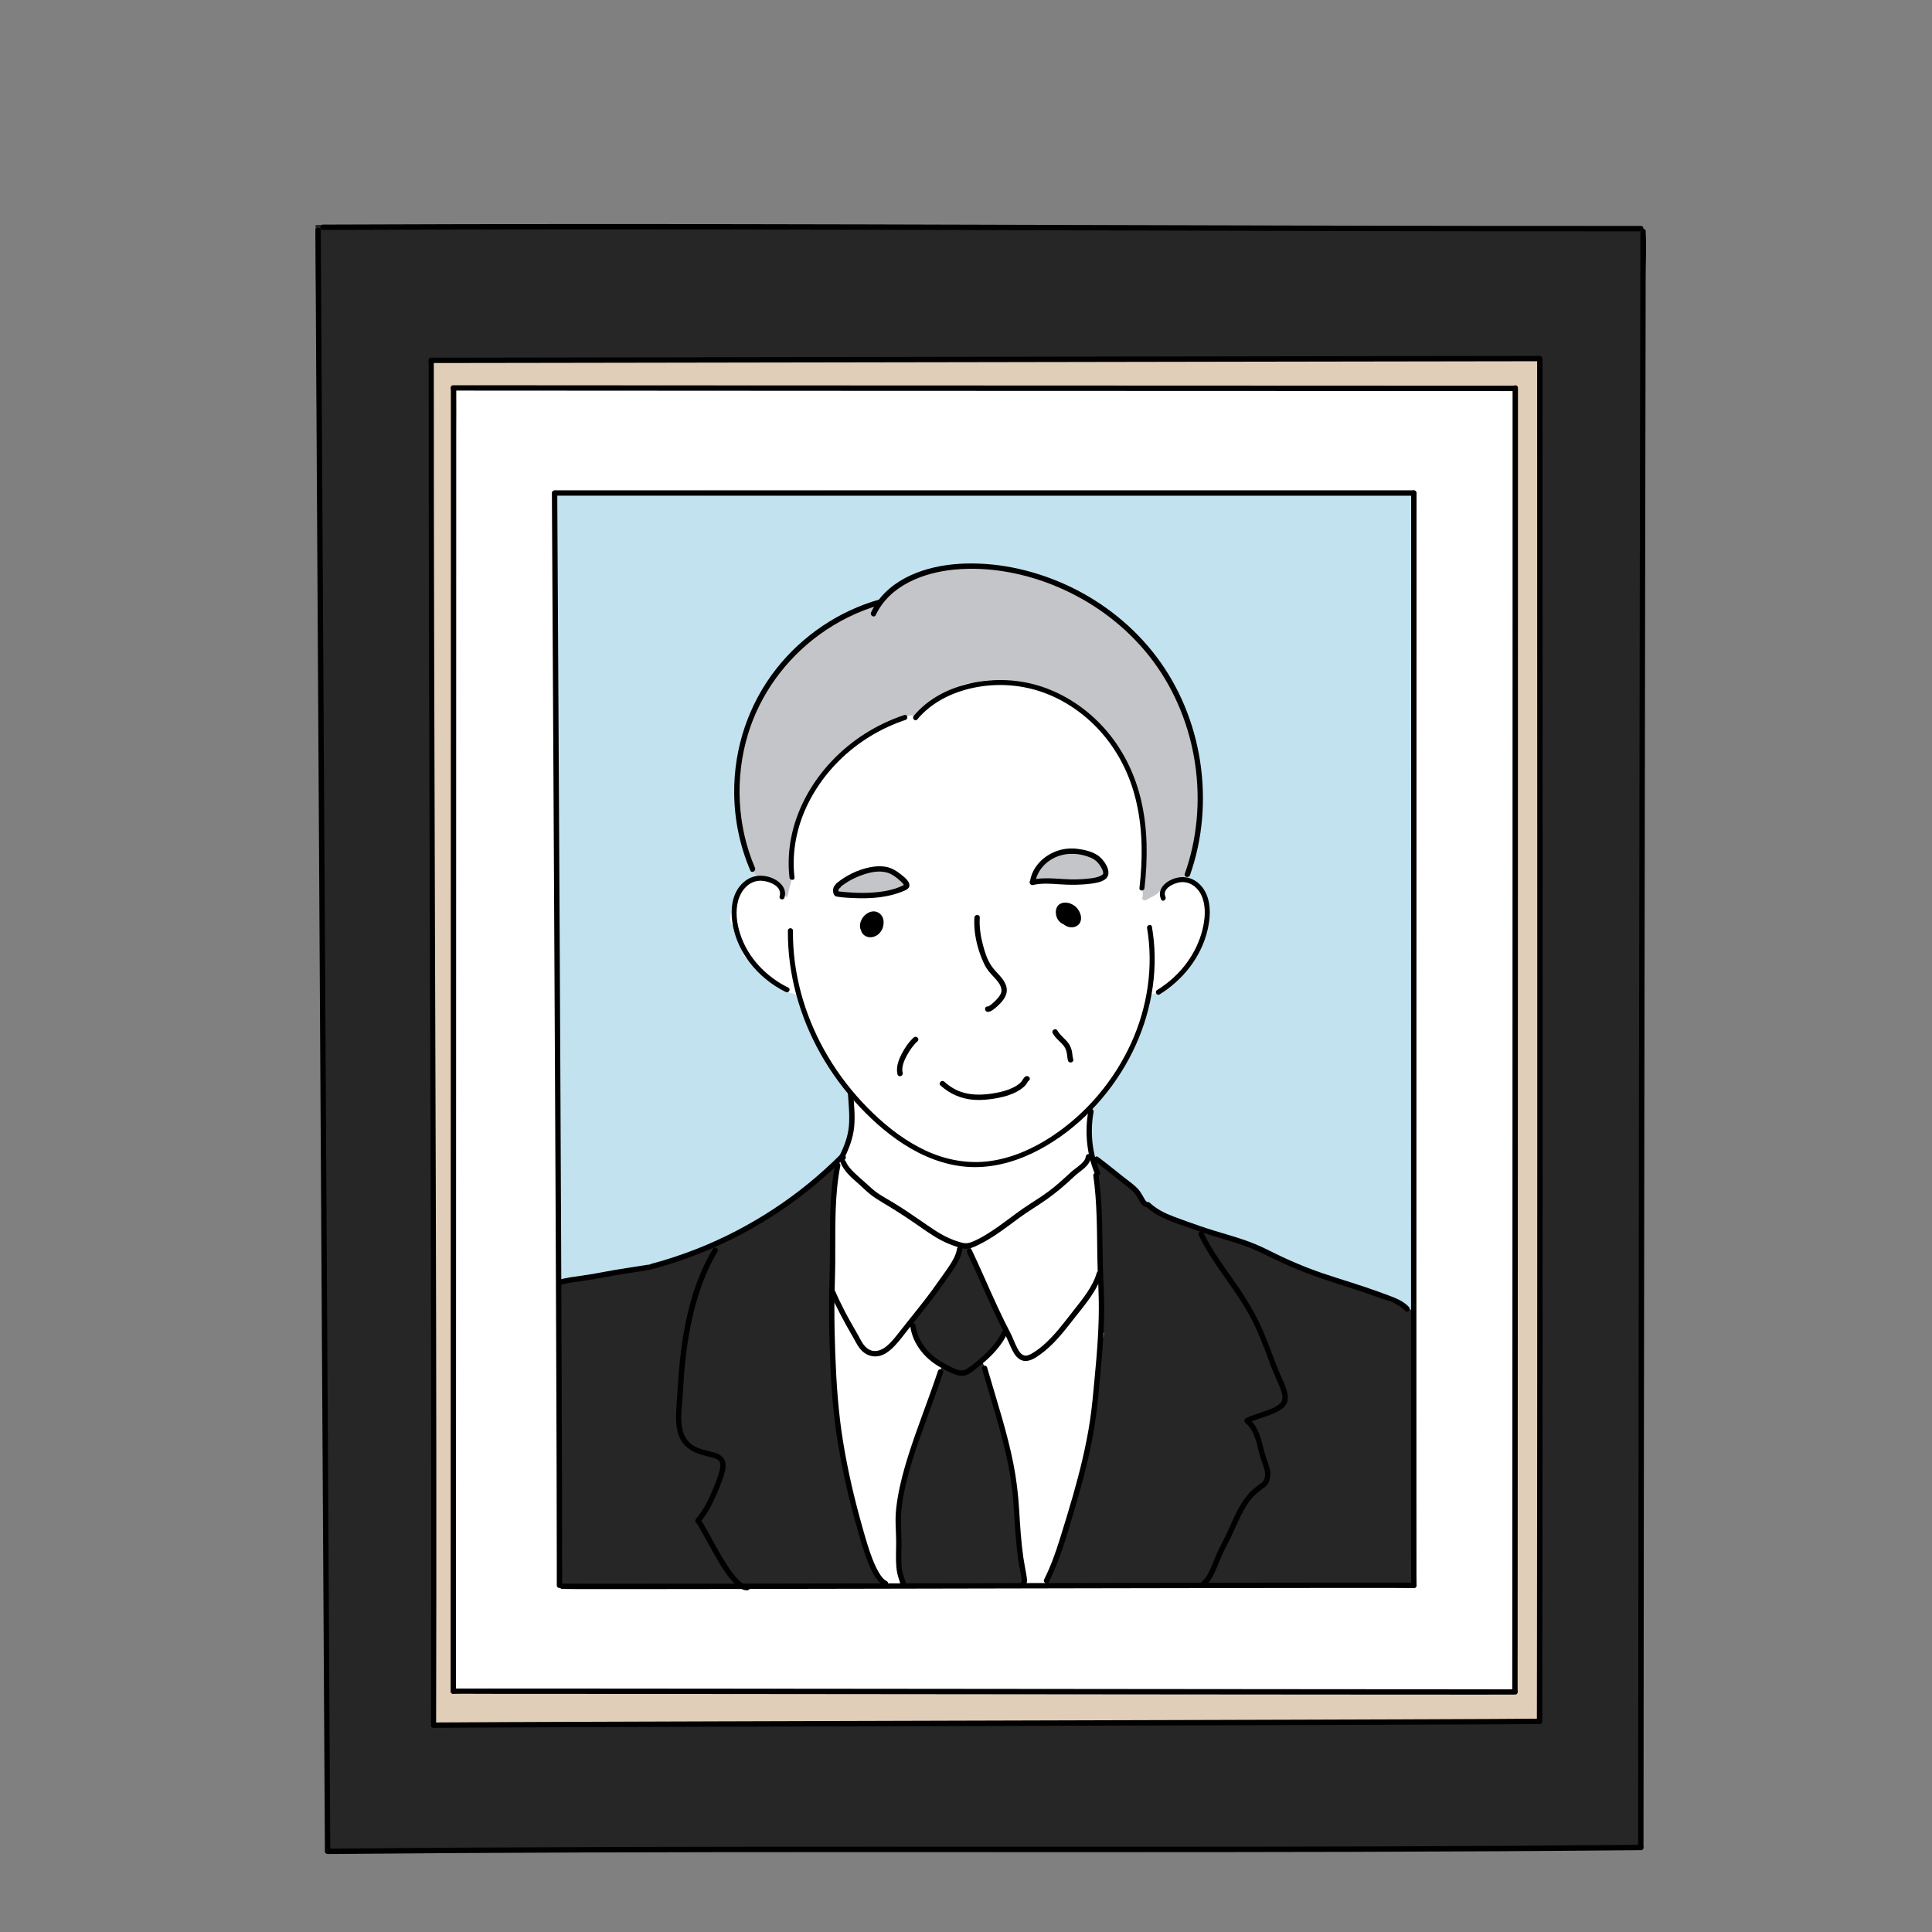 <?xml version="1.0" encoding="utf-8"?>
<!-- Generator: Adobe Adobe Illustrator 24.2.0, SVG Export Plug-In . SVG Version: 6.00 Build 0)  -->
<svg version="1.1" xmlns="http://www.w3.org/2000/svg" xmlns:xlink="http://www.w3.org/1999/xlink" x="0px" y="0px" width="1080px"
	 height="1080px" viewBox="0 0 1080 1080" style="enable-background:new 0 0 1080 1080;" xml:space="preserve">
<rect x="0" y="0" width="1080" height="1080" fill="#808080" stroke="none"/>
<style type="text/css">
	.st0{fill:#262626;}
	.st1{fill:#E0CEB9;}
	.st2{fill:#FFFFFF;}
	.st3{fill:#C3E2F0;}
	.st4{fill:#C3C5C9;}
</style>
<g id="レイヤー_10">
	<polyline class="st0" points="176.41,125.73 182.85,1035.35 917.84,1033.31 918.78,128.24 	"/>
</g>
<g id="レイヤー_12">
	<polygon class="st1" points="240.33,200.58 858.74,201.05 860.5,201.51 859.78,962.09 243.06,964.31 	"/>
</g>
<g id="レイヤー_9">
	<polygon class="st2" points="254.97,216.75 252.46,945.33 846.77,945.39 846.73,217.79 	"/>
</g>
<g id="レイヤー_7">
	<polygon class="st0" points="311.59,717.8 343.45,711.42 365.46,707.95 383.13,701.29 399.93,696.07 417.89,686.23 436.13,675.51 
		449.75,665.37 464.52,652.92 469.44,646.55 610.21,647.05 617.08,651.58 627.64,658.28 635.85,667.33 636.18,666.99 640.04,672.19 
		644.48,676.44 660.16,682.02 671.48,686.02 696.38,694.03 790.05,724.19 790.36,884.15 790.29,886.27 313.3,887.45 	"/>
</g>
<g id="レイヤー_11">
	<polygon class="st3" points="310.32,277.28 788.74,276.24 790.1,732.72 744.8,714.81 711.1,700.77 689.68,694.09 671.77,687.42 
		643.85,674.47 639.61,672.65 633.54,663.55 611.1,648.09 472.35,643.23 460.96,656.49 438.38,673.89 398.58,695.96 367.64,706.33 
		344.72,710.68 345.06,710.85 311.94,716.7 	"/>
</g>
<g id="レイヤー_5">
	<path class="st2" d="M504.33,400.01c-5.01,2.25-9.62,4.31-14.13,7.33c-1.88,1.26-3.68,2.14-5.79,2.92
		c-2.09,0.76-4.23,1.5-6.09,2.73c-2.07,1.37-3.51,3.34-5.46,4.83c-2.25,1.71-4.88,3.07-7.03,4.87c-1.62,1.36-2.93,3.27-4.17,4.96
		c-3.74,5.06-8.36,9.14-11.15,14.92c-1.98,4.1-3.08,8.43-4.79,12.65c-1.78,4.39-2.85,8.68-3.75,13.31
		c-1.18,6.07-2.86,12.21-2.02,18.39c0.38,2.83,0.3,5.6-0.23,8.4c-0.19,0.99-0.41,2.39-1.16,3.01c-1.51,1.25-1.48-1.03-2.01-2.16
		c-1.72-3.73-6.42-4.62-9.93-5.75c-3.52-1.13-6.89,0.02-9.76,2.25c-2.11,1.64-4.96,4.08-5.57,6.82c-0.67,3.02-1.73,5.87-2.3,8.85
		c-0.43,2.26-1.42,5.95-0.16,8.05c0.54,0.89,1.45,1.62,1.97,2.71c0.71,1.48,0.95,2.92,1.49,4.42c0.4,1.11,1.04,2.07,1.43,3.18
		c0.74,2.14,0.77,4.53,1.67,6.61c1.21,2.79,4.75,4.62,6.96,6.6c2.2,1.97,3.61,4.71,5.82,6.67c2.07,1.84,4.4,2.79,6.68,4.26
		c1.12,0.72,2.28,1.31,3.43,2c1.19,0.71,2.05,1.78,3.39,2.21c1.42,0.45,2.48,0.24,3.55,1.49c0.77,0.9,1.29,1.88,2.08,2.82
		c0.35,0.41,1.08,1.17,1.17,1.69c0.08,0.48-0.29,1.22-0.29,1.72c0,1.25,0.37,2.68,0.71,3.94c0.4,1.53,1.08,2.76,1.7,4.16
		c0.41,0.92,1.1,3.29,1.98,3.89c0.32,0.97,0.49,2.11,1.19,2.89c0.29,0.32,0.69,0.51,0.97,0.83c0.49,0.57,0.72,1.35,0.96,2.04
		c0.33,0.96,0.86,1.71,1.42,2.56c0.56,0.84,0.92,1.82,1.41,2.7c0.6,1.07,1.29,2.06,1.77,3.2c0.42,1.01,0.7,2.2,1.38,3.06
		c0.32,0.41,0.65,0.74,0.91,1.2c0.34,0.61,0.66,1.22,1.07,1.78c0.46,0.65,1.05,1.22,1.44,1.93c0.28,0.51,0.52,1.03,0.84,1.52
		c0.56,0.87,1.29,1.61,1.86,2.48c0.55,0.85,0.87,1.82,1.51,2.61c0.41,0.5,0.81,0.99,1.21,1.5c0.63,0.81,1.16,1.57,1.91,2.26
		c0.62,0.57,1.17,1.29,1.6,2.02c0.28,0.46,0.26,0.71,0.33,1.2c0.06,0.4,0.52,0.73,0.61,1.18c0.1,0.5,0.08,1.08,0.11,1.59
		c0.06,0.92,0.23,1.82,0.35,2.73c0.14,1.02,0.42,2,0.55,3.02c0.08,0.65,0.18,1.29,0.23,1.94c0.02,0.25,0.15,0.76-0.2,1.26
		c0.01,1.46,0.12,3-0.02,4.47c-0.05,0.52-0.21,1.06-0.21,1.59c0,0.34-0.02,0.66-0.06,1c-0.1,0.8-0.19,1.64-0.36,2.43
		c-0.25,1.2-0.6,2.42-0.66,3.65c-0.03,0.64-0.06,1.21-0.24,1.82c-0.38,1.27-1.06,2.51-1.58,3.74c-0.31,0.74-0.62,1.48-0.94,2.22
		c-0.43,0.99-1.04,1.84-1.66,2.71c-0.44,0.61-0.77,1.28-1.23,1.87c-0.32,0.42-0.65,0.86-0.95,1.29c-0.54,0.77-0.49,1.65-0.59,2.55
		c-0.19,1.66-0.38,3.33-0.68,4.98c-0.17,0.91-0.3,1.83-0.5,2.74c-0.07,0.31-0.14,0.62-0.16,0.94c0-0.05,0-0.09-0.02-0.13l0.3,14.94
		l-1.02,29.08l-0.63,38.75l3.65,49.07l2.03,17.07l2.52,16.36l3.93,12.16l4.76,19.72l4.96,15.38l6.83,11.88l8.8,1.59l3.2,0.03
		l-1.37-3.6l-1.3-9.49l-0.18-7.5l-0.26-8.12l-0.75-6.7l1.33-7.21l1.54-9.09l2.25-11.58l2.68-10.12l3.02-7.65l4.37-13l5.12-14.77
		l4.02-9.5l0.23-5.26l-7.18-4.61l-4.87-5.86l-1.95-4.85l-1.66-4.5l-1.36-4.15l5.13-6.29l5.88-7.54l4.43-5.7l3.51-5.64l4.21-6.24
		l1.82-4.8l2.25-5.29l3.99-0.98l3.69,0.23l-1.72,1.95l0.58,3.37l3.79,6.29l8.33,20.27l10.3,19.32l-2.65-2.69l-2.95,4.32l-4.51,5.89
		l-4.81,3.98l-1.64,1.76l2.09,4.01l1.15,5.17l3.21,8.72l0.91,7.3l2.52,5.09l1.31,6.36l2.23,7.86l2.02,8.89l1.92,11.74l2.05,9.35
		l0.3,10.83l1.54,10.02l0.41,11.1l1.61,8.27l0.56,6.03l-1.42,3.86l4.42,1.66l5.42-0.15l4.98-2.79l1.47-4.5l2.06-5.37l5.62-14.78
		l4.31-18.01l5.98-19.31l4.41-22.43l2.01-13.64l1.71-13.99l0.63-13.56l2.87-13.05l-2.26-6.76l1.26-10.84l-0.67-9.43l-0.56-6.03
		l0.06-15.28l-0.42-20.9l-0.48-12.47l-0.99-7.61l-1.38-6.37l-1.18-6.85l-1.42-12.59l0.84-9.93l10.65-15.11l6.14-7.7l4.56-8.83
		l2.53-5.68l3.2-7.8l2.23-7.41l2.2-6.51l1.2-4.99l5.77-2.25l8.86-6.63l4.84-5.53l4.62-5.28l3.39-6.37l2.66-6.8l1.59-9.86l0.64-9.24
		l-3.03-6.72l-5.46-4.47l-5.04-1.46l-7.06,1.42l-8.38,4.25l-4.12,0.63l-2.42-2.84l0.55-10.07l0.66-14.67l-2.5-15.84l-3.08-12.85
		l-4.82-16.36l-7.2-10.22l-5.74-8.21l-7.41-7.54l-8.95-7.73l-9.19-3.91l-13.07-5.09l-13.98-2.94l-13.03,0.23l-9.93,1.09l-10.75,4.66
		l-9.75,3.93l-7.43,6.08L504.33,400.01z"/>
</g>
<g id="レイヤー_4">
	<path class="st4" d="M577.66,492.02c0.14-0.9,0.23-1.74,0.59-2.57c0.15-0.36,0.33-0.71,0.5-1.06c0.32-0.64,0.73-1.2,1.13-1.79
		c0.5-0.73,0.9-1.55,1.44-2.25c0.46-0.61,1.1-1.1,1.62-1.66c0.74-0.79,1.58-1.48,2.4-2.18c0.65-0.55,1.44-0.88,2.12-1.38
		c0.78-0.57,1.54-1.17,2.32-1.74c0.3-0.22,0.6-0.39,0.94-0.52c0.58-0.23,1.15-0.5,1.74-0.7c1.86-0.65,3.91-0.88,5.87-0.85
		c0.88,0.01,1.76,0.11,2.62,0.31c0.9,0.21,1.81,0.4,2.69,0.66c0.47,0.14,0.95,0.18,1.42,0.3c0.44,0.11,0.82,0.32,1.25,0.44
		c0.63,0.17,1.18,0.33,1.69,0.77c0.68,0.58,1.35,0.5,2.19,0.58c0.8,0.08,1.52,0.59,2.22,0.97c0.46,0.25,0.86,0.47,1.24,0.84
		c0.41,0.38,0.92,0.72,1.23,1.2c0.34,0.51,0.75,0.93,1.15,1.4c0.57,0.69,0.75,1.36,0.99,2.21c0.17,0.58,0.38,1.13,0.43,1.74
		c0.04,0.54-0.03,1.04-0.15,1.56c-0.16,0.69-0.23,1.47-0.52,2.12c-0.13,0.28-0.33,0.49-0.62,0.58c-0.21,0.07-0.43,0.04-0.64,0.1
		c-0.22,0.06-0.43,0.19-0.63,0.31c-0.63,0.37-1.28,0.46-1.97,0.66c-1.03,0.3-2.07,0.46-3.14,0.45c-2.04-0.01-4.07-0.17-6.09,0.23
		c-1.1,0.22-2.18,0.47-3.25,0.79c-1.42,0.41-2.81,0.48-4.29,0.48c-1.07,0-2.09-0.03-3.14-0.28c-1.06-0.25-2.14-0.42-3.2-0.64
		c-0.71-0.14-1.38-0.37-2.1-0.44c-0.65-0.06-1.27-0.1-1.92-0.21c-0.83-0.14-1.59-0.23-2.44-0.19c-0.64,0.03-1.27,0.02-1.91,0.04
		c-0.99,0.03-1.92,0.2-2.92,0.13c-0.27-0.02-0.52-0.03-0.79,0.02C577.27,492.53,576.97,492.74,577.66,492.02z"/>
	<path class="st4" d="M490.44,486.06c0.64,0.04,1.22,0.08,1.85,0.05c0.26-0.01,0.54-0.02,0.8,0.01c0.58,0.05,1.23,0.25,1.76,0.47
		c0.18,0.07,0.34,0.17,0.52,0.25c0.37,0.16,0.75,0.17,1.15,0.2c0.34,0.02,0.66,0.04,0.97,0.16c0.27,0.11,0.5,0.23,0.78,0.31
		c0.41,0.12,0.72,0.24,1.04,0.56c0.54,0.54,1,0.9,1.71,1.17c0.74,0.28,1.53,0.44,2.23,0.78c0.39,0.19,0.8,0.42,1.1,0.75
		c0.34,0.38,0.58,0.9,0.81,1.35c0.24,0.47,0.43,0.93,0.73,1.36c0.21,0.31,0.43,0.6,0.53,0.96c0.05,0.17,0.07,0.2-0.04,0.35
		c-0.17,0.22-0.48,0.42-0.68,0.59c-0.6,0.48-1.18,0.72-1.92,0.9c-0.77,0.18-1.51,0.5-2.26,0.75c-0.63,0.22-1.27,0.3-1.9,0.49
		c-0.54,0.16-1.04,0.4-1.57,0.57c-0.55,0.17-1.1,0.28-1.67,0.36c-0.89,0.14-1.75,0.41-2.64,0.54c-0.4,0.06-0.8,0.09-1.2,0.09
		c-0.37,0-0.73-0.04-1.09,0.05c-0.62,0.14-1.22,0.36-1.84,0.52c-0.95,0.25-1.91,0.38-2.85,0.68c-1.01,0.32-2.14,0.5-3.19,0.66
		c-0.67,0.11-1.23,0.12-1.89-0.04c-0.47-0.12-0.96-0.22-1.44-0.31c-0.77-0.15-1.49-0.35-2.27-0.22c-0.61,0.1-1.18,0.14-1.8,0.14
		c-1.24,0-2.48-0.18-3.68-0.49c-0.59-0.16-1.18,0-1.78-0.08c-0.26-0.04-0.5-0.12-0.76-0.15c-0.33-0.04-0.66,0.01-0.99-0.03
		c-0.37-0.04-0.48-0.21-0.69-0.5c-0.28-0.39-0.71-0.75-0.85-1.22c-0.11-0.36-0.09-0.77,0.04-1.12c0.25-0.67,0.69-1.4,1.13-1.95
		c0.53-0.65,1.2-1.04,1.86-1.53c1.08-0.81,2.13-1.7,3.41-2.19c1.17-0.45,2.21-1.1,3.29-1.74c1.06-0.63,2.23-0.66,3.41-0.87
		c0.82-0.15,1.61-0.42,2.39-0.71c1.06-0.4,2.23-0.52,3.34-0.77c0.36-0.08,0.68-0.18,1.03-0.32c0.6-0.24,1.2-0.61,1.86-0.69
		C489.88,486.07,490.86,486.31,490.44,486.06z"/>
	<path class="st4" d="M423.23,489.95c-2-2.52-3.99-4.71-4.78-7.83c-0.51-2.05-0.94-3.95-1.76-5.91c-0.73-1.73-0.96-3.56-1.31-5.42
		c-0.3-1.55-0.27-3.15-0.47-4.72c-0.2-1.51-0.61-2.94-0.99-4.39c-0.52-1.96-0.51-4.25-0.63-6.27c-0.15-2.5-0.93-4.98-1.37-7.45
		c-0.6-3.41-0.27-7.07-0.29-10.54c-0.02-3.94,1.11-7.89,1.73-11.74c0.25-1.54,0.84-3.06,1.06-4.58c0.2-1.31,0.1-2.66,0.32-3.98
		c0.23-1.36,0.71-2.66,1.1-3.98c0.44-1.52,0.7-3,1.37-4.46c0.4-0.87,0.42-1.66,0.63-2.58c0.36-1.63,1.13-3.12,1.61-4.71
		c0.8-2.63,1.99-5.11,3.18-7.57c0.77-1.59,1.64-3.12,2.54-4.67c1.06-1.82,2.46-3.43,3.52-5.27c1.21-2.11,2.42-4.27,3.88-6.23
		c1.02-1.38,2.17-2.62,3.18-4.02c0.91-1.27,1.88-2.53,2.87-3.73c1.27-1.54,2.82-2.87,4.21-4.29c0.69-0.7,1.34-1.42,1.99-2.16
		c0.89-1,1.86-1.65,2.97-2.39c2.44-1.62,4.11-4.15,6.51-5.83c1.46-1.02,3.01-1.88,4.51-2.83c1.92-1.23,4-2.09,5.8-3.49
		c2.42-1.89,5.32-3.13,8.03-4.52c1.84-0.94,4.04-1.47,5.71-2.69c0.93-0.68,1.73-1.39,2.84-1.79c1.61-0.58,3.21-1.05,4.77-1.8
		c1.57-0.75,3.12-1.72,4.87-1.96c0.76-0.11,1.45,0.56,2.03,0.08c0.23-0.19,0.45-0.67,0.65-0.91c0.4-0.51,0.88-0.94,1.35-1.37
		c0.85-0.77,1.91-1.31,2.72-2.11c1.84-1.81,3.43-3.89,5.78-5.08c2.2-1.11,4.24-2.52,6.48-3.55c1.94-0.89,3.91-1.58,5.82-2.54
		c1.19-0.6,2.33-0.62,3.6-0.72c1.01-0.08,1.93-0.54,2.93-0.65c1.71-0.19,3.43-0.67,5.14-0.84c1.57-0.16,3.19-0.02,4.77-0.19
		c1.1-0.12,2.34-0.5,3.07-0.75c1.14-0.53,2.75-1.52,4.13-1.65c0.98-0.1,1.92,0.26,2.87-0.13c0.6-0.24,0.91-0.33,1.53-0.29
		c0.77,0.05,1.54-0.11,2.33,0.04c0.48,0.09,0.9,0.34,1.36,0.51c0.54,0.2,1.12,0.32,1.67,0.48c1.03,0.29,2.06,0.49,3.11,0.7
		c1.18,0.23,2.37,0.26,3.55,0.49c0.61,0.12,1.23,0.27,1.84,0.36c0.69,0.1,1.36,0.04,2.05,0.05c2.96,0.08,5.92,0.44,8.84,0.97
		c1.4,0.26,2.83,0.31,4.25,0.4c1.11,0.07,1.91,0.68,2.94,1.02c1.07,0.35,2.21,0.49,3.23,0.99c0.88,0.43,1.8,0.56,2.71,0.91
		c0.63,0.24,1.18,0.63,1.79,0.93c0.56,0.27,1.15,0.46,1.71,0.7c0.55,0.24,1.04,0.58,1.6,0.79c0.74,0.27,1.55,0.32,2.31,0.51
		c1.35,0.35,2.7,1.14,3.97,1.74c0.65,0.31,1.26,0.71,1.93,0.97c0.98,0.38,2.05,0.41,3.02,0.82c2.72,1.13,5.15,3.02,7.78,4.35
		c0.85,0.43,1.49,1.13,2.34,1.56c0.52,0.27,1.11,0.29,1.64,0.52c0.44,0.19,0.79,0.5,1.17,0.77c0.74,0.51,1.66,0.66,2.3,1.35
		c0.38,0.41,0.63,0.89,1.09,1.24c0.54,0.41,1.2,0.64,1.79,0.97c0.67,0.37,1.19,0.8,1.78,1.28c0.8,0.65,1.78,0.99,2.65,1.53
		c2.13,1.33,3.72,3.34,5.89,4.62c2.13,1.25,4.31,2.39,5.92,4.33c1.15,1.38,2.17,2.79,3.2,4.25c0.44,0.63,0.95,1.24,1.54,1.73
		c0.16,0.13,0.35,0.21,0.48,0.38c0.17,0.24,0.17,0.57,0.31,0.82c0.15,0.27,0.4,0.47,0.56,0.73c0.28,0.44,0.44,0.96,0.76,1.39
		c0.33,0.44,0.72,0.59,1.17,0.85c0.64,0.37,1.1,1,1.54,1.58c0.97,1.28,2.29,2.21,3.3,3.45c0.69,0.84,1.2,1.8,1.86,2.66
		c0.61,0.81,1.2,1.61,1.74,2.47c1.13,1.81,2.74,3.32,3.21,5.46c0.19,0.88,0.34,1.75,0.71,2.58c0.3,0.68,0.52,1.44,0.86,2.09
		c0.47,0.9,1.17,1.68,1.68,2.56c0.39,0.67,0.74,1.37,1.12,2.05c0.45,0.8,0.92,1.66,1.53,2.35c0.35,0.39,0.52,0.64,0.71,1.14
		c0.1,0.26,0.18,0.52,0.3,0.77c0.16,0.33,0.43,0.53,0.63,0.82c0.09,0.13,0.19,0.13,0.25,0.28c0.11,0.26,0.06,0.7,0.1,0.98
		c0.14,0.83,0.52,1.37,1.04,2c0.38,0.47,0.49,0.91,0.66,1.5c0.08-0.08,0.12-0.18-0.06-0.32c0.92,1.76,1.99,3.35,2.25,5.33
		c0.07,0.5,0.18,0.92,0.35,1.4c0.29,0.81,0.65,1.57,0.86,2.41c0.3,1.25,0.59,2.52,0.77,3.78c0.23,1.61,0.8,3.12,0.98,4.75
		c0.18,1.68,0.81,3.05,1.15,4.68c0.12,0.58,0.19,1.2,0.38,1.75c0.21,0.62,0.65,1.12,0.77,1.79c0.21,1.19,0.37,2.38,0.62,3.57
		c0.7,3.4,0.78,6.85,0.89,10.31c0.05,1.61,0.03,3.25,0.14,4.86c0.12,1.74-0.3,3.53-0.05,5.26c0.21,1.45,0.06,2.8,0.15,4.24
		c0.09,1.46,0.33,2.91,0.46,4.37c0.17,1.91-0.35,3.81-0.47,5.71c-0.15,2.28-0.46,4.62-0.77,6.88c-0.48,3.53-1.34,6.96-2.01,10.45
		c-0.28,1.45-0.66,2.84-1.07,4.26c-0.22,0.78-0.36,1.57-0.59,2.34c-0.24,0.83-0.24,1.76-0.53,2.58c-0.24,0.69-0.81,1.3-1.13,1.98
		c-0.3,0.64-0.29,1.74-1.1,2c-0.19-0.41-1.05-0.58-1.45-0.53c-1.16,0.15-2.35,1.36-3.42,1.8c-0.87,0.35-1.74,0.18-2.57,0.64
		c-1.44,0.8-2.67,1.99-4.05,2.89c-1.05,0.69-2.49,1.3-3.27,2.29c-1.19,1.5-2.94,2.71-4.62,3.57c-0.77,0.39-1.47,0.76-2.25,1.12
		c-0.67,0.31-1.39,1.02-2.18,0.88c-0.34-0.06-1.06-0.43-1.18-0.78c-0.12-0.35,0.2-1.02,0.23-1.36c0.06-0.54,0.06-1.12,0.07-1.67
		c0.01-0.98-0.36-1.87-0.36-2.87c0.01-1.33,0.04-2.65,0.2-3.96c0.26-2.22,0.93-4.44,1.09-6.67c0.14-1.82,0.6-3.72,0.54-5.54
		c-0.06-1.89-0.57-3.86-1.01-5.69c-0.39-1.64-0.68-3.05-0.56-4.75c0.11-1.55-0.03-3.18,0.24-4.71c0.21-1.18,0.69-2.45,0.51-3.64
		c-0.26-1.69-0.75-3.36-1.02-5.05c-0.28-1.74-0.58-3.47-0.93-5.21c-0.25-1.26-0.74-2.28-1.2-3.46c-0.46-1.2-0.64-2.46-1-3.69
		c-0.6-2.01-0.96-3.93-1.9-5.83c-0.53-1.05-1.11-2.08-1.58-3.16c-0.5-1.13-0.8-2.33-1.3-3.46c-0.48-1.09-1.21-2.03-1.8-3.07
		c-0.54-0.96-0.98-1.99-1.39-3.01c-1.12-2.78-2.19-5.55-3.62-8.18c-1.02-1.88-1.74-3.98-3.14-5.63c-0.59-0.69-1.29-1.21-1.78-2
		c-0.52-0.84-0.92-1.86-1.63-2.57c-2.6-2.62-5.57-4.84-8.13-7.49c-1.17-1.21-2.53-2.23-3.99-3.05c-0.75-0.42-1.31-0.96-1.95-1.53
		c-0.66-0.58-1.37-0.93-2.13-1.35c-1.31-0.72-2.43-1.73-3.68-2.56c-1.14-0.75-2.38-1.48-3.58-2.13c-2.79-1.5-5.82-2.8-8.85-3.74
		c-1.9-0.59-3.92-0.85-5.87-1.23c-0.64-0.12-1.19-0.26-1.78-0.48c-0.24-0.09-0.38-0.36-0.41-0.02c-1.6-0.22-2.52-0.25-3.79-0.93
		c-0.52-0.28-1.17-0.36-1.75-0.47c-1.17-0.22-2.33-0.26-3.49-0.45c-1.27-0.21-2.48-0.69-3.75-0.83c-1.62-0.18-3.27-0.29-4.9-0.4
		c-1.82-0.13-3.64-0.39-5.46-0.43c-1.54-0.03-3.02,0.29-4.54,0.52c-1.45,0.22-2.88,0.4-4.31,0.72c-2.94,0.65-6.24,0.65-8.98,2.07
		c-1,0.52-2.17,0.7-3.12,1.31c-0.78,0.5-1.48,1.09-2.3,1.54c-1.04,0.58-2.16,0.95-3.21,1.51c-0.97,0.52-1.7,1.28-2.6,1.91
		c-0.89,0.62-1.85,1.14-2.76,1.72c-1.66,1.05-3.17,2.35-4.79,3.46c-1,0.69-1.75,1.5-2.5,2.45c-0.51,0.64-1.02,1.05-1.71,1.51
		c-0.48,0.32-1.02,0.62-1.41,1.04c-0.28,0.31-0.54,0.59-0.86,0.88c0.18-0.15,0.13-0.4,0.01-0.61c-0.31-0.52-1.07-0.41-1.57-0.33
		c-1.1,0.17-2.18,0.63-3.26,0.89c-0.98,0.24-1.87,0.74-2.84,1.05c-0.64,0.2-1.32,0.28-1.93,0.57c-0.74,0.36-1.43,0.85-2.15,1.25
		c-1.56,0.88-3.32,1.67-4.97,2.36c-1.71,0.72-3.38,1.24-5.01,2.12c-1.36,0.74-2.72,1.37-3.95,2.32c-0.99,0.77-1.99,1.53-3,2.3
		c-1.22,0.93-2.3,1.99-3.48,2.97c-1.15,0.96-2.52,1.55-3.64,2.53c-1.06,0.93-2.02,1.95-3.22,2.73c-0.95,0.61-1.87,1.24-2.62,2.09
		c-1.3,1.46-2.7,2.76-3.9,4.31c0.07-0.1,0.15-0.21,0.52-0.55c-0.59,0.61-1.28,1.2-1.73,1.93c-0.23,0.37-0.38,0.78-0.59,1.16
		c-0.27,0.5-0.65,0.99-0.98,1.46c-0.23,0.33-0.37,0.7-0.6,1.02c-0.71,0.98-1.65,1.78-2.31,2.8c-0.7,1.08-1.22,2.22-2,3.24
		c-0.73,0.95-1.44,1.93-2.04,2.97c-0.74,1.26-1.7,2.37-2.44,3.62c-0.68,1.14-1.28,2.34-1.96,3.49c-0.44,0.75-0.94,1.45-1.29,2.24
		c-0.33,0.74-0.63,1.48-1.02,2.2c-0.5,0.94-0.87,1.88-1.2,2.89c-0.35,1.05-0.78,2.07-1.08,3.13c-0.52,1.85-0.73,3.76-1.21,5.62
		c-0.47,1.84-0.76,3.74-1.33,5.55c-0.17,0.53-0.36,1.1-0.43,1.66c-0.08,0.55-0.06,1.11-0.12,1.67c-0.11,1.03-0.33,2.07-0.46,3.1
		c-0.06,0.46-0.17,0.9-0.22,1.36c-0.05,0.5-0.02,1-0.04,1.5c-0.02,0.46-0.19,1.03-0.08,1.48c0.02-0.12,0.04-0.24,0-0.49
		c0.07,0.47,0.16,0.97,0.17,1.43c0,0.23,0,0.46,0.02,0.69c0.01,0.21,0.07,0.41,0.07,0.62c0.01,0.24-0.03,0.49-0.05,0.73
		c-0.04,0.55-0.03,1.09-0.05,1.65c-0.02,0.54,0.01,1.09-0.05,1.63c-0.03,0.3,0.04,0.6-0.01,0.9c-0.03,0.17-0.07,0.34-0.1,0.51
		c-0.05,0.28-0.01,0.51,0.02,0.79c0.04,0.45-0.02,0.91-0.06,1.36c-0.04,0.44-0.08,0.86-0.09,1.3c0,0.38-0.04,0.7-0.11,1.08
		c-0.18,0.95-0.51,1.92-0.81,2.84c-0.19,0.6-0.26,1.23-0.4,1.85c-0.16,0.69-0.28,1.42-0.48,2.11c-0.14,0.46-0.33,0.92-0.45,1.38
		c-0.02,0-0.05,0-0.07,0c0,0.03-0.03,0.07-0.03,0.11c-0.09,0.02-0.19-0.06-0.27-0.09c-0.14-0.05-0.24-0.06-0.35-0.16
		c-0.2-0.18-0.38-0.4-0.58-0.59c-0.18-0.17-0.4-0.37-0.52-0.59c-0.07-0.14-0.1-0.32-0.13-0.47c-0.06-0.26-0.16-0.45-0.31-0.68
		c-0.18-0.28-0.33-0.57-0.5-0.85c-0.25-0.4-0.51-0.83-0.79-1.2c-0.3-0.39-0.69-0.71-0.99-1.1c-0.29-0.38-0.52-0.76-0.88-1.09
		c-0.59-0.52-1.27-0.88-1.89-1.36c-0.54-0.42-0.96-0.95-1.54-1.34c-0.38-0.26-0.78-0.49-1.19-0.7c-0.58-0.31-0.99-0.63-1.65-0.73
		c-0.42-0.07-0.85-0.07-1.28-0.13c-0.43-0.06-0.85-0.16-1.28-0.24c-0.47-0.09-0.93-0.21-1.41-0.21c-0.17,0-0.35-0.07-0.51-0.03
		c-0.16,0.04-0.24,0.12-0.42,0.12C423.4,490.04,422.6,489.91,423.23,489.95z"/>
</g>
<g id="レイヤー_2">
	<g>
		<g>
			<path d="M180.48,128.55c95.47-0.41,190.95-0.36,286.42-0.15c96.05,0.21,192.09,0.57,288.14,0.77
				c54.07,0.11,108.14,0.18,162.21,0.13c1.93,0,1.93-3,0-3c-96.02,0.08-192.03-0.18-288.05-0.46c-95.89-0.28-191.79-0.58-287.68-0.6
				c-53.68-0.01-107.35,0.08-161.03,0.31C178.55,125.56,178.54,128.56,180.48,128.55L180.48,128.55z"/>
		</g>
	</g>
	<g>
		<g>
			<path d="M916.99,129.35c-0.04,20.93-0.07,41.86-0.11,62.8c-0.09,53.32-0.18,106.65-0.27,159.97
				c-0.12,72.21-0.23,144.42-0.34,216.64c-0.11,77.98-0.22,155.97-0.32,233.95c-0.08,69.41-0.16,138.81-0.21,208.22
				c0,7.28-0.01,14.56-0.01,21.84c0,1.93,3,1.93,3,0c0.04-67.86,0.11-135.71,0.19-203.57c0.09-77.33,0.2-154.66,0.31-231.99
				c0.11-73.6,0.22-147.19,0.34-220.79c0.09-56.58,0.18-113.16,0.28-169.75c0.03-17.41,0.06-34.82,0.09-52.23
				c0.01-7.97,0.51-16.1,0.04-24.06c-0.02-0.34,0-0.68,0-1.02C920,127.42,917,127.42,916.99,129.35L916.99,129.35z"/>
		</g>
	</g>
	<g>
		<g>
			<path d="M176.31,128.68c0.69,118.18,1.39,236.36,2.08,354.54c0.69,117.58,1.38,235.15,2.07,352.73
				c0.39,66.33,0.78,132.65,1.17,198.98c0.01,1.93,3.01,1.93,3,0c-0.69-118.18-1.39-236.36-2.08-354.54
				c-0.69-117.58-1.38-235.15-2.07-352.73c-0.39-66.33-0.78-132.65-1.17-198.98C179.3,126.75,176.3,126.75,176.31,128.68
				L176.31,128.68z"/>
		</g>
	</g>
	<g>
		<g>
			<path d="M183.82,1036.42c95.47-0.91,190.94-1.08,286.41-1.09c95.42-0.01,190.83,0.13,286.25-0.13
				c53.59-0.15,107.18-0.43,160.77-0.94c1.93-0.02,1.93-3.02,0-3c-95.47,0.91-190.94,1.08-286.41,1.09
				c-95.42,0.01-190.83-0.13-286.25,0.13c-53.59,0.15-107.18,0.43-160.77,0.94C181.89,1033.44,181.88,1036.44,183.82,1036.42
				L183.82,1036.42z"/>
		</g>
	</g>
	<g>
		<g>
			<path d="M239.63,201.44c-0.02,99.31,0.26,198.62,0.59,297.93c0.32,99.01,0.68,198.02,0.79,297.03
				c0.06,55.49,0.05,110.97-0.09,166.46c0,1.85,2.86,1.85,2.87,0c0.25-99.43,0.1-198.86-0.18-298.29
				c-0.27-98.98-0.67-197.95-0.91-296.93c-0.13-55.4-0.22-110.8-0.2-166.2C242.5,199.59,239.63,199.59,239.63,201.44L239.63,201.44z
				"/>
		</g>
	</g>
	<g>
		<g>
			<path d="M859.27,201.44c0,42.13,0.01,84.26,0.02,126.39c0.01,47.74,0.03,95.48,0.04,143.22c0.01,51.43,0.02,102.87,0.01,154.3
				c0,53.27-0.02,106.55-0.04,159.82c-0.03,52.57-0.07,105.13-0.14,157.7c-0.01,6.46-0.02,12.92-0.03,19.38c0,1.93,3,1.93,3,0
				c0.07-52.59,0.12-105.18,0.15-157.76c0.03-53.1,0.05-106.2,0.05-159.3c0.01-51.75,0-103.5-0.01-155.25
				c-0.01-48.52-0.02-97.03-0.03-145.55c-0.01-42.77-0.02-85.55-0.02-128.32c0-4.88,0-9.75,0-14.63
				C862.27,199.51,859.27,199.51,859.27,201.44L859.27,201.44z"/>
		</g>
	</g>
	<g>
		<g>
			<path d="M242.36,965.89c9.52-0.09,19.05-0.13,28.57-0.18c16.39-0.08,32.77-0.14,49.16-0.2c21.68-0.08,43.37-0.15,65.05-0.21
				c25.13-0.08,50.26-0.15,75.4-0.22c27-0.08,53.99-0.15,80.99-0.23c27.2-0.08,54.4-0.15,81.6-0.23
				c25.74-0.07,51.47-0.15,77.21-0.23c22.61-0.07,45.23-0.14,67.84-0.22c17.82-0.06,35.65-0.12,53.47-0.2
				c11.4-0.05,22.81-0.1,34.21-0.18c1.59-0.01,3.18-0.02,4.77-0.04c1.93-0.02,1.93-3.02,0-3c-9.52,0.09-19.05,0.13-28.57,0.18
				c-16.39,0.08-32.77,0.14-49.16,0.2c-21.68,0.08-43.37,0.15-65.05,0.21c-25.13,0.08-50.26,0.15-75.4,0.22
				c-27,0.08-53.99,0.15-80.99,0.23c-27.2,0.08-54.4,0.15-81.6,0.23c-25.74,0.07-51.47,0.15-77.21,0.23
				c-22.61,0.07-45.23,0.14-67.84,0.22c-17.82,0.06-35.65,0.12-53.47,0.2c-11.4,0.05-22.81,0.1-34.21,0.18
				c-1.59,0.01-3.18,0.02-4.77,0.04C240.43,962.91,240.42,965.91,242.36,965.89L242.36,965.89z"/>
		</g>
	</g>
	<g>
		<g>
			<path d="M240.99,202.94c7.44,0,14.87-0.02,22.31-0.03c15.73-0.02,31.45-0.05,47.18-0.07c21.91-0.04,43.82-0.07,65.73-0.11
				c26.25-0.04,52.5-0.09,78.75-0.13c28.4-0.05,56.8-0.1,85.19-0.14c28.75-0.05,57.5-0.1,86.25-0.15
				c26.98-0.05,53.97-0.09,80.95-0.14c23.2-0.04,46.41-0.08,69.61-0.11c17.36-0.03,34.71-0.06,52.07-0.08
				c9.63-0.01,19.26-0.03,28.9-0.04c0.93,0,1.87,0,2.8,0c1.93,0,1.93-3,0-3c-7.44,0-14.87,0.02-22.31,0.03
				c-15.73,0.02-31.45,0.05-47.18,0.07c-21.91,0.04-43.82,0.07-65.73,0.11c-26.25,0.04-52.5,0.09-78.75,0.13
				c-28.4,0.05-56.8,0.1-85.19,0.14c-28.75,0.05-57.5,0.1-86.25,0.15c-26.98,0.05-53.97,0.09-80.95,0.14
				c-23.2,0.04-46.41,0.08-69.61,0.11c-17.36,0.03-34.71,0.06-52.07,0.08c-9.63,0.01-19.26,0.03-28.9,0.04c-0.93,0-1.87,0-2.8,0
				C239.06,199.94,239.06,202.94,240.99,202.94L240.99,202.94z"/>
		</g>
	</g>
	<g>
		<g>
			<path d="M308.52,275.6c0,4.89,0.05,9.78,0.07,14.67c0.07,11.93,0.13,23.86,0.2,35.79c0.1,17.59,0.2,35.17,0.29,52.76
				c0.12,21.97,0.24,43.94,0.36,65.9c0.13,24.76,0.27,49.51,0.39,74.27c0.14,26.37,0.27,52.75,0.4,79.12
				c0.13,26.36,0.25,52.72,0.37,79.08c0.11,25.19,0.22,50.37,0.31,75.56c0.09,22.39,0.16,44.79,0.23,67.18
				c0.05,18.41,0.09,36.82,0.11,55.22c0,3.7,0,7.4,0,11.09c0,1.93,3,1.93,3,0c0-17.2-0.03-34.4-0.07-51.6
				c-0.05-21.53-0.12-43.06-0.2-64.59c-0.09-24.54-0.19-49.09-0.29-73.63c-0.11-26.29-0.24-52.58-0.36-78.88
				c-0.13-26.41-0.26-52.82-0.39-79.23c-0.13-25.37-0.26-50.74-0.4-76.11c-0.12-22.71-0.25-45.42-0.37-68.12
				c-0.1-18.86-0.21-37.71-0.31-56.57c-0.08-13.44-0.15-26.88-0.23-40.32c-0.04-6.75-0.08-13.5-0.11-20.25c0-0.46,0-0.92,0-1.38
				C311.52,273.67,308.52,273.66,308.52,275.6L308.52,275.6z"/>
		</g>
	</g>
	<g>
		<g>
			<path d="M788.84,275.6c0,17.55,0,35.11,0,52.67c0,21.8-0.01,43.61-0.01,65.41c0,24.81-0.01,49.62-0.01,74.43
				c-0.01,26.21-0.01,52.43-0.02,78.64c-0.01,26.37-0.01,52.73-0.01,79.1c0,25.15-0.01,50.3-0.01,75.46c0,22.57,0,45.15,0,67.72
				c0,18.63,0,37.27,0.01,55.9c0,13.33,0.01,26.66,0.02,39.98c0.01,6.66,0,13.32,0.03,19.98c0,0.46,0,0.92,0.01,1.38
				c0.03,1.93,3.03,1.93,3,0c-0.08-4.8-0.03-9.61-0.04-14.42c-0.01-11.81-0.02-23.62-0.02-35.43c-0.01-17.54-0.01-35.09-0.01-52.63
				c0-21.75,0-43.49,0-65.24c0-24.65,0-49.31,0.01-73.96c0-26.2,0.01-52.39,0.01-78.59c0-26.38,0.01-52.75,0.02-79.13
				c0.01-25.19,0.01-50.38,0.01-75.57c0-22.64,0.01-45.28,0.01-67.93c0-18.73,0.01-37.46,0.01-56.19c0-3.86,0-7.72,0-11.58
				C791.84,273.67,788.84,273.66,788.84,275.6L788.84,275.6z"/>
		</g>
	</g>
	<g>
		<g>
			<path d="M310.44,277.1c62.57,0,125.15,0,187.72,0c62.25,0,124.51,0,186.76,0c35.12,0,70.23,0,105.35,0c1.93,0,1.93-3,0-3
				c-62.57,0-125.15,0-187.72,0c-62.25,0-124.51,0-186.76,0c-35.12,0-70.23,0-105.35,0C308.51,274.1,308.51,277.1,310.44,277.1
				L310.44,277.1z"/>
		</g>
	</g>
	<g>
		<g>
			<path d="M314.25,888.22c5.52,0.13,11.05,0.07,16.57,0.08c12.01,0.02,24.01,0.01,36.02,0c16.85-0.01,33.69-0.04,50.54-0.06
				c20.32-0.03,40.64-0.07,60.96-0.11c21.93-0.04,43.86-0.08,65.79-0.13c22.2-0.04,44.4-0.09,66.6-0.13
				c20.82-0.04,41.63-0.08,62.45-0.11c17.8-0.03,35.6-0.06,53.4-0.07c13.35-0.01,26.69-0.03,40.04-0.02
				c7.25,0,14.49-0.01,21.74,0.06c0.66,0.01,1.33,0.01,1.99,0.03c1.93,0.05,1.93-2.95,0-3c-5.52-0.13-11.05-0.07-16.57-0.08
				c-12.01-0.02-24.01-0.01-36.02,0c-16.85,0.01-33.69,0.04-50.54,0.06c-20.32,0.03-40.64,0.07-60.96,0.11
				c-21.93,0.04-43.86,0.08-65.79,0.13c-22.2,0.04-44.4,0.09-66.6,0.13c-20.82,0.04-41.63,0.08-62.45,0.11
				c-17.8,0.03-35.6,0.06-53.4,0.07c-13.35,0.01-26.69,0.03-40.04,0.02c-7.25,0-14.49,0.01-21.74-0.06
				c-0.66-0.01-1.33-0.01-1.99-0.03C312.32,885.17,312.32,888.17,314.25,888.22L314.25,888.22z"/>
		</g>
	</g>
	<g>
		<g>
			<path d="M252.04,217.1c0.03,5.41,0,10.82,0,16.22c0,13.96,0,27.92,0,41.88c0,20.84-0.01,41.68-0.01,62.52
				c-0.01,26.05-0.01,52.1-0.02,78.15c-0.01,29.45-0.01,58.9-0.02,88.34c-0.01,31.45-0.01,62.9-0.02,94.35
				c-0.01,31.65-0.01,63.31-0.02,94.96c-0.01,30.19-0.01,60.37-0.02,90.56c0,27.05-0.01,54.09-0.01,81.14
				c0,22.23-0.01,44.47-0.01,66.7c0,4.49,0,8.98,0,13.47c0,1.93,3,1.93,3,0c0-20.81,0-41.62,0-62.44c0-26.03,0.01-52.06,0.01-78.09
				c0-29.58,0.01-59.15,0.02-88.73c0.01-31.45,0.01-62.9,0.02-94.35c0.01-31.51,0.01-63.02,0.02-94.53
				c0.01-30.2,0.01-60.39,0.02-90.59c0.01-27.06,0.01-54.13,0.02-81.19c0-22.26,0.01-44.52,0.01-66.78
				c0-15.79,0.01-31.57,0.01-47.36c0-7.64,0.1-15.28,0-22.92c-0.01-0.44,0-0.88,0-1.31C255.03,215.17,252.03,215.17,252.04,217.1
				L252.04,217.1z"/>
		</g>
	</g>
	<g>
		<g>
			<path d="M845.54,216.84c0,40.28,0,80.57,0,120.85c0,45.78-0.01,91.56-0.02,137.35c-0.01,49.31-0.02,98.61-0.03,147.92
				c-0.01,50.85-0.03,101.71-0.05,152.56c-0.02,50.43-0.04,100.85-0.07,151.28c0,6.2-0.01,12.4-0.01,18.6c0,1.93,3,1.93,3,0
				c0.03-50.23,0.05-100.47,0.07-150.7c0.02-50.91,0.04-101.82,0.05-152.73c0.01-49.61,0.03-99.22,0.03-148.83
				c0.01-46.33,0.01-92.67,0.02-139c0-41.08,0.01-82.16,0.01-123.24c0-4.69,0-9.38,0-14.06
				C848.54,214.91,845.54,214.91,845.54,216.84L845.54,216.84z"/>
		</g>
	</g>
	<g>
		<g>
			<path d="M253.42,946.9c5.75-0.15,11.52-0.02,17.27-0.03c14.51,0,29.01,0.01,43.52,0.02c21.31,0.01,42.62,0.03,63.93,0.05
				c25.69,0.02,51.37,0.04,77.06,0.07c28.17,0.03,56.34,0.05,84.51,0.08c28.43,0.03,56.86,0.05,85.3,0.08
				c26.55,0.02,53.1,0.05,79.66,0.07c22.53,0.02,45.06,0.04,67.6,0.05c16.37,0.01,32.74,0.02,49.11,0.02
				c8.07,0,16.14,0.02,24.21-0.01c0.47,0,0.93,0,1.4-0.01c1.93-0.05,1.93-3.05,0-3c-5.75,0.15-11.52,0.02-17.27,0.03
				c-14.51,0-29.01-0.01-43.52-0.02c-21.31-0.01-42.62-0.03-63.93-0.05c-25.69-0.02-51.37-0.04-77.06-0.07
				c-28.17-0.03-56.34-0.05-84.51-0.08c-28.43-0.03-56.86-0.05-85.3-0.08c-26.55-0.02-53.1-0.05-79.66-0.07
				c-22.53-0.02-45.06-0.04-67.6-0.05c-16.37-0.01-32.74-0.02-49.11-0.02c-8.07,0-16.14-0.02-24.21,0.01c-0.47,0-0.93,0-1.4,0.01
				C251.49,943.95,251.48,946.95,253.42,946.9L253.42,946.9z"/>
		</g>
	</g>
	<g>
		<g>
			<path d="M253.37,218.34c77.19,0.06,154.37,0.1,231.56,0.13c77.18,0.03,154.37,0.05,231.55,0.08
				c43.46,0.02,86.92,0.03,130.38,0.06c1.93,0,1.93-3,0-3c-77.76-0.04-155.52-0.06-233.29-0.09c-77.02-0.02-154.04-0.05-231.06-0.09
				c-43.05-0.02-86.09-0.05-129.14-0.08C251.44,215.34,251.43,218.34,253.37,218.34L253.37,218.34z"/>
		</g>
	</g>
</g>
<g id="レイヤー_3">
	<g>
		<g>
			<path d="M440.43,520.24c-0.17,24.05,6.44,47.86,18.22,68.78c6.04,10.73,13.42,20.71,21.86,29.67
				c8.45,8.98,17.98,17.18,28.68,23.36c10.84,6.26,23.05,10.34,35.65,10.38c12.88,0.04,25.47-3.97,36.73-10.07
				c20.95-11.35,38.39-29.71,49.61-50.64c10.71-19.97,15.97-42.97,13.82-65.61c-0.26-2.7-0.62-5.39-1.07-8.07
				c-0.3-1.78-3.01-1.02-2.71,0.75c3.67,21.69,0.21,44.26-8.86,64.23c-9.52,20.97-25.05,39.42-44.28,52.14
				c-10.33,6.84-21.93,12.04-34.26,13.83c-12.42,1.8-24.97-0.51-36.3-5.78c-10.94-5.09-20.64-12.48-29.33-20.79
				c-8.74-8.36-16.48-17.74-22.97-27.94c-12.52-19.67-20.38-42.37-21.75-65.69c-0.17-2.85-0.23-5.71-0.21-8.57
				C443.25,518.43,440.44,518.43,440.43,520.24L440.43,520.24z"/>
		</g>
	</g>
	<g>
		<g>
			<path d="M438.52,501.79c1.85-6.09-4.15-10.52-9.38-11.77c-3.01-0.72-6.31-0.69-9.2,0.49c-3.25,1.33-5.96,3.86-7.76,6.84
				c-3.68,6.09-3.75,13.65-2.42,20.44c1.42,7.26,4.69,14.14,9.15,20.02c5.37,7.08,12.38,12.8,20.35,16.73
				c1.62,0.79,3.04-1.63,1.42-2.43c-12.33-6.06-22.59-16.71-26.87-29.91c-1.93-5.94-2.86-12.57-1.19-18.69
				c1.54-5.65,5.9-10.99,12.15-11.17c4.43-0.12,12.85,2.79,11.06,8.69C435.28,502.78,437.99,503.52,438.52,501.79L438.52,501.79z"/>
		</g>
	</g>
	<g>
		<g>
			<path d="M651.5,501.37c-2.1-4.66,4.73-7.75,8.24-8.18c5.89-0.73,10.6,3.45,12.47,8.78c2.03,5.79,1.36,12.23-0.11,18.07
				c-1.62,6.4-4.53,12.4-8.37,17.76c-4.51,6.3-10.35,11.6-16.93,15.66c-1.53,0.95-0.13,3.38,1.42,2.43
				c12.93-8,23.12-20.73,26.72-35.64c1.59-6.58,2.17-13.9-0.51-20.28c-2.58-6.15-8.36-10.45-15.18-9.53
				c-5.79,0.78-13.19,5.66-10.18,12.35C649.81,504.43,652.23,503.01,651.5,501.37L651.5,501.37z"/>
		</g>
	</g>
	<g>
		<g>
			<path d="M444.13,490.53c-1.68-14.5,1.39-29.16,7.98-42.13c6.91-13.6,17.39-25.31,29.94-33.94c7.45-5.13,15.6-9.19,24.19-12.04
				c1.71-0.57,0.98-3.28-0.75-2.71c-15.44,5.12-29.56,14.04-40.7,25.9c-10.49,11.16-18.42,24.92-21.93,39.88
				c-1.92,8.19-2.5,16.69-1.54,25.05C441.52,492.3,444.33,492.32,444.13,490.53L444.13,490.53z"/>
		</g>
	</g>
	<g>
		<g>
			<path d="M512.74,402.19c7.84-9.45,19.27-15.11,31.13-17.65c12.46-2.68,25.67-2.02,37.77,2.02c12.66,4.23,23.99,11.92,32.98,21.74
				c9.21,10.07,15.72,22.24,19.41,35.35c4.29,15.24,4.87,31.27,3.52,46.98c-0.17,1.95-0.37,3.89-0.59,5.83
				c-0.21,1.79,2.61,1.78,2.81,0c1.85-16.14,1.88-32.63-1.75-48.53c-3.19-14.01-9.34-27.15-18.49-38.26
				c-8.69-10.55-19.9-18.96-32.57-24.13c-12.39-5.05-25.97-6.51-39.18-4.56c-12.47,1.84-24.89,6.93-33.95,15.87
				c-1.08,1.06-2.1,2.18-3.06,3.35C509.61,401.59,511.59,403.59,512.74,402.19L512.74,402.19z"/>
		</g>
	</g>
	<g>
		<g>
			<path d="M422.04,485.12c-10.05-23.46-11.29-50.45-3.87-74.83c6.77-22.24,21.06-41.8,39.82-55.47
				c10.3-7.51,21.85-13.22,34.12-16.72c1.85-0.53,1.07-3.42-0.8-2.89c-22.46,6.4-42.7,20.11-57.18,38.42
				c-15.69,19.84-23.97,44.65-23.72,69.93c0.15,14.8,3.2,29.48,9.03,43.08C420.21,488.4,422.79,486.88,422.04,485.12L422.04,485.12z
				"/>
		</g>
	</g>
	<g>
		<g>
			<path d="M489.54,343.84c7.87-16.68,26.82-23.82,44.12-25.45c19.63-1.85,40.03,2.19,58.07,9.92
				c18.47,7.91,35.13,19.99,48.14,35.32c13.48,15.9,22.56,35.25,26.82,55.62c4.27,20.41,3.69,41.88-2.06,61.95
				c-0.7,2.44-1.48,4.86-2.33,7.26c-0.65,1.82,2.25,2.61,2.89,0.8c7.2-20.35,8.95-42.4,5.68-63.7
				c-3.24-21.07-11.53-41.46-24.42-58.48c-12.49-16.48-28.99-29.8-47.59-38.8c-18.4-8.91-39.11-13.9-59.6-13.25
				c-17.91,0.58-37.97,6.21-48.9,21.45c-1.32,1.84-2.45,3.79-3.41,5.84C486.13,344.06,488.72,345.58,489.54,343.84L489.54,343.84z"
				/>
		</g>
	</g>
	<g>
		<g>
			<path d="M474.01,611.69c0.4,5.91,1.05,11.91,0.52,17.83c-0.51,5.73-2.57,11.12-5.07,16.26c-0.84,1.73,1.75,3.25,2.59,1.51
				c2.65-5.46,4.79-11.1,5.42-17.17c0.64-6.11-0.05-12.33-0.46-18.43C476.88,609.77,473.88,609.76,474.01,611.69L474.01,611.69z"/>
		</g>
	</g>
	<g>
		<g>
			<path d="M608.43,620.81c-2.16,11.84-0.98,24.15,3.57,35.3c0.72,1.76,3.62,0.99,2.89-0.8c-4.34-10.65-5.64-22.39-3.57-33.71
				C611.66,619.72,608.77,618.91,608.43,620.81L608.43,620.81z"/>
		</g>
	</g>
	<g>
		<g>
			<path d="M469.69,645.47c-11.38,11.41-23.91,21.62-37.39,30.45c-13.41,8.79-27.7,16.24-42.61,22.13
				c-8.45,3.34-17.1,6.18-25.88,8.51c-1.86,0.5-1.07,3.39,0.8,2.89c15.75-4.19,31.05-10.02,45.6-17.34
				c14.56-7.32,28.34-16.14,41.12-26.26c7.18-5.69,14.02-11.79,20.48-18.28C473.18,646.22,471.06,644.1,469.69,645.47L469.69,645.47
				z"/>
		</g>
	</g>
	<g>
		<g>
			<path d="M612.32,649.33c5.82,4.33,11.37,9.02,17.13,13.43c2.28,1.75,4.5,3.51,6.02,6c1.13,1.87,2.13,4.38,4.04,5.61
				c1.63,1.04,3.14-1.55,1.51-2.59c-0.69-0.44-1.23-1.59-1.66-2.31c-0.65-1.09-1.25-2.22-1.98-3.27c-1.69-2.45-4.08-4.23-6.42-6.02
				c-5.76-4.41-11.3-9.1-17.13-13.43C612.28,645.58,610.78,648.18,612.32,649.33L612.32,649.33z"/>
		</g>
	</g>
	<g>
		<g>
			<path d="M640.63,674.49c6.87,6.51,16.21,8.96,24.87,12.11c4.89,1.78,9.79,3.45,14.78,4.95c5.09,1.53,10.2,3,15.22,4.77
				c5.11,1.8,9.89,4.12,14.74,6.5c4.96,2.43,9.99,4.71,15.1,6.83c10.27,4.27,20.83,7.49,31.41,10.89
				c5.56,1.79,11.04,3.81,16.55,5.74c4.27,1.49,9.11,3.05,12.22,6.51c1.29,1.44,3.41-0.69,2.12-2.12
				c-2.83-3.14-6.95-4.85-10.82-6.31c-4.48-1.68-9-3.29-13.53-4.83c-10.6-3.61-21.38-6.58-31.82-10.64
				c-5.1-1.98-10.13-4.14-15.09-6.46c-4.96-2.32-9.77-4.96-14.85-7.03c-9.84-4.03-20.25-6.39-30.27-9.88
				c-5.04-1.76-10.11-3.52-15.1-5.42c-4.84-1.85-9.61-4.14-13.4-7.74C641.35,671.04,639.22,673.16,640.63,674.49L640.63,674.49z"/>
		</g>
	</g>
	<g>
		<g>
			<path d="M362.36,706.96c-8.32,1.37-16.68,2.5-24.97,4.08c-4.13,0.79-8.23,1.53-12.4,2.09c-4.08,0.54-8.16,1.1-12.15,2.13
				c-1.87,0.48-1.08,3.38,0.8,2.89c4.04-1.04,8.17-1.6,12.3-2.15c4.12-0.55,8.17-1.29,12.25-2.07c8.29-1.57,16.65-2.71,24.97-4.08
				C365.06,709.54,364.25,706.65,362.36,706.96L362.36,706.96z"/>
		</g>
	</g>
	<g>
		<g>
			<path d="M466.85,650.88c-3.19,16.32-2.88,33.04-2.92,49.59c-0.02,8.3-0.36,16.59-0.46,24.89c-0.11,8.69,0,17.38,0.27,26.06
				c0.51,16.75,1.39,33.47,3.84,50.06c2.45,16.57,6.08,32.96,10.52,49.11c1.76,6.41,3.54,12.86,5.77,19.13
				c1.81,5.09,3.9,10.74,7.69,14.73c0.75,0.79,1.62,1.51,2.6,2.02c1.71,0.89,3.23-1.7,1.51-2.59c-1.95-1.01-3.26-2.96-4.36-4.8
				c-1.47-2.46-2.63-5.1-3.67-7.76c-2.21-5.71-3.86-11.63-5.53-17.51c-4.46-15.72-8.18-31.66-10.81-47.79
				c-2.67-16.32-3.77-32.73-4.38-49.24c-0.32-8.53-0.5-17.06-0.49-25.59c0.01-8.24,0.38-16.46,0.47-24.7
				c0.18-16.31-0.51-32.77,1.85-48.96c0.29-1.96,0.62-3.91,1-5.86C470.11,649.79,467.22,648.98,466.85,650.88L466.85,650.88z"/>
		</g>
	</g>
	<g>
		<g>
			<path d="M611.18,657.31c2.15,15.16,2,30.51,2.25,45.77c0.12,7.58,0.6,15.14,0.77,22.72c0.17,7.63-0.07,15.26-0.53,22.88
				c-0.47,7.7-1.16,15.38-1.89,23.06c-0.72,7.56-1.37,15.13-2.51,22.64c-2.18,14.31-5.67,28.39-9.66,42.29
				c-2.27,7.89-4.68,15.74-7.13,23.58c-2.41,7.74-5.14,15.4-8.79,22.65c-0.86,1.72,1.72,3.24,2.59,1.51
				c6.59-13.12,10.48-27.51,14.64-41.54c4.2-14.17,7.98-28.48,10.49-43.05c1.27-7.36,2.11-14.76,2.81-22.19
				c0.73-7.68,1.48-15.36,2.05-23.05c0.57-7.69,0.96-15.39,0.98-23.1c0.02-7.85-0.54-15.67-0.73-23.51
				c-0.4-17.17-0.04-34.4-2.45-51.45C613.8,654.61,610.91,655.42,611.18,657.31L611.18,657.31z"/>
		</g>
	</g>
	<g>
		<g>
			<path d="M398.48,698.11c-13.73,23.11-18.01,50.62-19.57,77.05c-0.31,5.18-0.86,10.37-0.97,15.56c-0.11,4.78,0.26,9.83,2.59,14.11
				c2.43,4.45,6.75,6.9,11.47,8.34c2.04,0.63,4.13,1.04,6.19,1.62c1.31,0.36,2.82,0.79,3.7,1.79c1.15,1.32,0.76,3.7,0.36,5.41
				c-0.73,3.06-1.9,6.06-3.08,8.97c-2.53,6.3-5.58,12.85-10.06,18.02c-0.4,0.46-0.64,1.27-0.23,1.82c1.53,2.06,2.75,4.36,4,6.59
				c1.81,3.24,3.58,6.51,5.41,9.74c3.55,6.28,7.23,12.99,12.37,18.14c1.84,1.84,4.32,3.87,7.09,3.71c1.92-0.11,1.93-3.11,0-3
				c-0.8,0.05-1.41-0.16-2.21-0.61c-0.99-0.56-1.79-1.27-2.61-2.07c-2.3-2.26-4.19-4.92-5.97-7.6c-4.09-6.17-7.55-12.72-11.14-19.18
				c-1.36-2.45-2.68-4.98-4.36-7.23c-0.08,0.61-0.16,1.21-0.23,1.82c3.99-4.61,6.85-10.16,9.3-15.71c1.23-2.78,2.35-5.61,3.34-8.48
				c0.86-2.48,1.74-5.08,1.76-7.73c0.03-3.9-2.5-6.02-5.99-7.09c-4.36-1.33-9.05-1.84-12.85-4.57c-8.1-5.82-5.83-18.21-5.21-26.69
				c0.46-6.19,0.74-12.39,1.36-18.57c0.68-6.79,1.63-13.55,2.93-20.25c2.87-14.79,7.49-29.37,15.21-42.37
				C402.06,697.96,399.47,696.45,398.48,698.11L398.48,698.11z"/>
		</g>
	</g>
	<g>
		<g>
			<path d="M670.1,690.52c8.43,17.58,22.35,31.8,30.78,49.4c2.27,4.73,4.25,9.58,6.14,14.46c1.77,4.58,3.34,9.27,5.26,13.8
				c1.29,3.06,2.84,6,3.84,9.18c0.79,2.51,1.51,5.37-0.69,7.31c-2.6,2.29-6.34,3.45-9.55,4.59c-3.18,1.13-6.54,2.05-9.55,3.61
				c-0.81,0.42-1.03,1.75-0.3,2.36c5.8,4.86,6.53,12.53,8.49,19.35c0.83,2.87,2.27,5.71,2.61,8.7c0.24,2.03-0.24,4.34-1.83,5.55
				c-2.61,1.98-5.21,3.77-7.39,6.26c-2.44,2.79-4.41,5.94-6.13,9.21c-1.76,3.36-3.27,6.84-4.82,10.3c-1.51,3.36-3.16,6.6-4.88,9.86
				c-1.79,3.39-3.06,7.02-4.57,10.54c-1.34,3.11-2.78,6.68-5.46,8.89c-1.49,1.23,0.64,3.34,2.12,2.12c2.43-2.01,3.93-5.05,5.21-7.87
				c1.52-3.35,2.77-6.81,4.31-10.15c1.52-3.32,3.4-6.46,4.92-9.78c1.66-3.62,3.21-7.29,4.98-10.85c1.7-3.42,3.61-6.8,6.09-9.72
				c2.16-2.56,4.73-4.4,7.38-6.39c2.2-1.66,2.8-3.85,3.05-6.51c0.3-3.14-1.17-6.34-2.15-9.25c-2.64-7.78-3.05-16.71-9.81-22.37
				c-0.1,0.79-0.2,1.57-0.3,2.36c5.78-3,12.54-3.8,18.05-7.42c2.52-1.65,4.14-3.81,4-6.94c-0.16-3.68-1.78-7.23-3.27-10.54
				c-3.91-8.68-6.81-17.78-10.59-26.52c-4.1-9.49-9.34-18.18-15.24-26.64c-6.41-9.2-13.22-18.23-18.09-28.38
				C671.85,687.26,669.27,688.78,670.1,690.52L670.1,690.52z"/>
		</g>
	</g>
	<g>
		<g>
			<path d="M471.39,648.54c1.93,0,1.93-3,0-3C469.46,645.54,469.46,648.54,471.39,648.54L471.39,648.54z"/>
		</g>
	</g>
	<g>
		<g>
			<path d="M469.95,650.08c2.02,4.91,6.28,8.42,10.16,11.84c2.05,1.8,3.95,3.78,6.08,5.49c2.24,1.79,4.64,3.33,7.1,4.79
				c5.58,3.31,11.03,6.76,16.4,10.41c5.3,3.6,10.52,7.54,16.17,10.58c2.59,1.39,5.32,2.51,8.09,3.46c2.2,0.75,4.55,1.6,6.92,1.36
				c2.51-0.26,4.87-1.51,7.1-2.63c2.65-1.34,5.22-2.85,7.71-4.47c4.97-3.24,9.65-6.9,14.44-10.38c4.92-3.58,10.17-6.65,15.13-10.17
				c5.44-3.85,10.44-8.16,15.27-12.74c3.57-3.39,8.78-5.66,9.44-11.11c0.23-1.91-2.77-1.9-3,0c-0.24,2.01-1.89,3.56-3.35,4.79
				c-1.63,1.38-3.44,2.54-5,3.99c-4.08,3.79-8.14,7.51-12.62,10.83c-4.64,3.45-9.64,6.35-14.38,9.65
				c-4.64,3.24-9.1,6.74-13.73,10.01c-4.55,3.2-9.35,6.31-14.51,8.45c-1.88,0.78-3.54,0.99-5.52,0.48
				c-2.62-0.68-5.23-1.64-7.69-2.75c-5.49-2.48-10.41-6.13-15.37-9.51c-5.11-3.48-10.2-7.04-15.51-10.22
				c-2.71-1.63-5.49-3.15-8.13-4.9c-2.62-1.74-4.81-3.83-7.12-5.93c-2.09-1.9-4.27-3.7-6.3-5.68c-1.91-1.86-3.87-3.93-4.9-6.44
				C472.12,647.52,469.21,648.3,469.95,650.08L469.95,650.08z"/>
		</g>
	</g>
	<g>
		<g>
			<path d="M463.47,721.61c3.8,8.66,8.19,17,12.97,25.16c1.78,3.04,3.23,6.48,5.93,8.84c2.62,2.29,6.19,3.22,9.57,2.28
				c3.29-0.92,6.05-3.27,8.35-5.71c2.63-2.79,4.9-5.92,7.28-8.92c5.84-7.33,11.83-14.55,17.3-22.17c2.59-3.6,5.2-7.21,7.69-10.89
				c2.31-3.42,4.65-7.2,5.32-11.33c0.31-1.89-2.58-2.7-2.89-0.8c-0.56,3.46-2.37,6.56-4.25,9.46c-1.88,2.9-3.99,5.63-5.95,8.47
				c-5.03,7.3-10.56,14.21-16.1,21.11c-2.57,3.2-5.08,6.44-7.65,9.64c-2.01,2.5-4.18,5.07-6.89,6.83c-2.63,1.71-5.7,2.35-8.54,0.7
				c-2.88-1.67-4.36-5.06-5.9-7.85c-2.35-4.24-4.85-8.39-7.1-12.7c-2.33-4.47-4.5-9.01-6.53-13.62
				C465.29,718.33,462.71,719.86,463.47,721.61L463.47,721.61z"/>
		</g>
	</g>
	<g>
		<g>
			<path d="M540.6,700.22c4.79,10.08,9.15,20.35,13.82,30.48c2.3,4.99,4.67,9.94,7.2,14.82c1.55,2.99,2.7,6.15,4.21,9.16
				c1.26,2.51,3.08,5.22,5.97,5.94c3.58,0.89,7.19-1.65,9.93-3.63c7.25-5.25,12.85-12.45,18.31-19.46
				c6.09-7.83,13.08-15.5,15.96-25.23c0.55-1.86-2.35-2.65-2.89-0.8c-2.43,8.21-8.08,14.79-13.24,21.4
				c-5.22,6.68-10.35,13.6-16.78,19.19c-1.55,1.35-3.19,2.6-4.94,3.7c-1.33,0.83-2.86,1.85-4.47,2c-2.58,0.23-4.12-2.41-5.13-4.39
				c-1.36-2.65-2.29-5.49-3.67-8.13c-2.43-4.66-4.74-9.38-6.96-14.14c-5.01-10.76-9.62-21.71-14.72-32.43
				C542.37,696.96,539.78,698.48,540.6,700.22L540.6,700.22z"/>
		</g>
	</g>
	<g>
		<g>
			<path d="M508.89,741.6c1.36,9.5,7.78,17.44,15.89,22.24c2.23,1.32,4.6,2.51,6.94,3.61c2.28,1.08,4.78,1.98,7.34,1.53
				c2.58-0.46,4.74-2.46,6.76-4.01c2.12-1.63,4.18-3.33,6.14-5.15c4.32-4,8.3-8.59,10.88-13.93c0.83-1.73-1.75-3.25-2.59-1.51
				c-2.07,4.3-5.06,8.04-8.42,11.4c-3.44,3.46-7.27,6.7-11.34,9.4c-2.08,1.38-4.28,0.96-6.47,0.04c-2.31-0.97-4.58-2.21-6.77-3.42
				c-3.7-2.05-7.02-4.72-9.72-7.99c-3.08-3.73-5.07-8.22-5.76-13.01C511.52,738.9,508.62,739.71,508.89,741.6L508.89,741.6z"/>
		</g>
	</g>
	<g>
		<g>
			<path d="M524.32,766.41c-5.28,15.99-11.67,31.59-16.71,47.65c-2.39,7.61-4.49,15.35-5.8,23.23c-0.65,3.87-1.15,7.79-1.19,11.72
				c-0.04,4.27,0.32,8.53,0.34,12.8c0.02,4.73-0.32,9.47,0.11,14.2c0.18,1.94,0.52,3.8,1.09,5.66c0.5,1.66,1.15,3.3,1.48,5.01
				c0.37,1.89,3.26,1.09,2.89-0.8c-0.59-3.04-2.01-5.84-2.37-8.94c-0.49-4.16-0.29-8.36-0.22-12.53c0.06-4.17-0.2-8.33-0.29-12.5
				c-0.09-3.99,0.16-7.93,0.75-11.87c2.33-15.71,7.79-30.81,13.19-45.67c3.28-9.03,6.62-18.04,9.63-27.16
				C527.82,765.37,524.92,764.58,524.32,766.41L524.32,766.41z"/>
		</g>
	</g>
	<g>
		<g>
			<path d="M548.94,765.23c4.65,16.11,9.92,32.06,13.56,48.44c1.82,8.19,3.23,16.47,3.88,24.84c0.67,8.59,0.99,17.2,1.91,25.78
				c0.47,4.36,0.99,8.75,1.85,13.05c0.27,1.36,0.57,2.71,0.76,4.08c0.09,0.64,0.16,1.29,0.17,1.93c0,0.21-0.04,0.49-0.02,0.67
				c0.04,0.39-0.33,0.36,0.23-0.03c-1.56,1.11-0.06,3.71,1.51,2.59c1.97-1.4,1.23-4.54,0.9-6.55c-0.51-3.12-1.18-6.21-1.63-9.34
				c-1.27-8.91-1.82-17.92-2.36-26.9c-0.52-8.68-1.55-17.27-3.25-25.8c-1.7-8.56-3.92-17.02-6.32-25.41
				c-2.69-9.41-5.61-18.74-8.32-28.14C551.3,762.58,548.4,763.37,548.94,765.23L548.94,765.23z"/>
		</g>
	</g>
	<g>
		<g>
			<path d="M544.69,512.91c-0.53,8.25,1.48,16.89,4.77,24.42c0.81,1.86,1.72,3.63,2.96,5.24c1.27,1.65,2.75,3.11,4.12,4.66
				c1.4,1.57,2.8,3.37,3.2,5.49c0.33,1.74-0.24,3-1.24,4.34c-1.04,1.38-2.28,2.64-3.58,3.77c-0.57,0.49-1.15,0.96-1.79,1.36
				c-0.18,0.11-0.49,0.3-0.62,0.35c-0.09,0.04-0.21,0.07-0.31,0.1c-0.31,0.09,0.17,0.01-0.11-0.01c-1.92-0.15-1.91,2.85,0,3
				c1.21,0.1,2.43-0.72,3.36-1.4c1.36-1,2.61-2.14,3.76-3.38c2.61-2.82,4.52-5.97,3.16-9.94c-1.52-4.43-5.48-7.08-8.05-10.8
				c-2.48-3.59-3.88-8.1-4.96-12.29c-1.25-4.85-1.98-9.89-1.66-14.91C547.82,510.99,544.82,510.99,544.69,512.91L544.69,512.91z"/>
		</g>
	</g>
	<g>
		<g>
			<path d="M525.75,606.78c5.31,4.85,11.79,7.59,18.97,8.05c3.59,0.23,7.19-0.1,10.74-0.65c3.6-0.56,7.17-1.36,10.53-2.77
				c1.91-0.8,3.72-1.78,5.37-3.06c0.76-0.58,1.51-1.2,2.11-1.95c0.63-0.79,0.91-1.76,1.72-2.4c1.52-1.19-0.62-3.3-2.12-2.12
				c-0.58,0.45-0.99,1.01-1.35,1.65c-0.44,0.79-0.9,1.38-1.59,1.97c-1.21,1.05-2.61,1.89-4.05,2.59c-3.01,1.47-6.33,2.29-9.61,2.89
				c-6.27,1.13-12.86,1.5-18.99-0.53c-3.6-1.2-6.81-3.24-9.6-5.78C526.45,603.36,524.32,605.47,525.75,606.78L525.75,606.78z"/>
		</g>
	</g>
	<g>
		<g>
			<path d="M483.38,512.42c-0.86,1.26-1.62,2.67-2,4.15c-0.3,1.18-0.4,2.52-0.02,3.7c0.72,2.26,2.78,3.65,5.12,3.67
				c1.13,0.01,2.24-0.31,3.24-0.82c1.1-0.56,1.96-1.43,2.68-2.41c0.75-1.03,1.24-2.32,1.42-3.58c0.16-1.08,0.19-2.09-0.05-3.17
				c-0.18-0.86-0.58-1.66-1.11-2.35c-1.06-1.37-2.71-2.21-4.46-2.13c-1.87,0.08-3.61,0.99-4.93,2.3c-1.04,1.03-1.82,2.34-2.23,3.75
				c-0.34,1.18-0.45,2.59-0.06,3.77c0.43,1.3,1.42,2.5,2.84,2.74c0.76,0.13,1.53,0.11,2.26-0.18c0.89-0.35,1.6-0.81,2.34-1.42
				c0.63-0.52,1.18-1.13,1.7-1.75c0.48-0.59,0.97-1.19,1.36-1.85c0.59-1,1.06-2.25,0.73-3.42c-0.37-1.33-1.55-2.1-2.88-2.15
				c-0.88-0.04-1.82,0.29-2.56,0.73c-0.84,0.49-1.59,1.21-2.08,2.06c-0.65,1.1-0.8,2.33-0.58,3.57c0.1,0.57,0.35,1.13,0.62,1.63
				c0.22,0.41,0.62,0.71,1.03,0.89c0.48,0.2,0.9,0.2,1.41,0.11c1.57-0.27,3.15-1.24,3.91-2.68c0.9-1.69,0.71-3.58-0.17-5.23
				c-0.42-0.79-1.57-1.3-2.44-0.99c-1.29,0.45-2.49,1.18-3.18,2.41c-0.59,1.04-0.76,2.27-0.7,3.45c0.06,1.13,0.95,2.22,2.16,2.16
				c1.12-0.05,2.23-0.95,2.16-2.16c-0.02-0.4-0.02-0.8,0.03-1.2c-0.03,0.19-0.05,0.38-0.08,0.58c0.04-0.3,0.12-0.6,0.23-0.88
				c-0.07,0.17-0.15,0.34-0.22,0.52c0.09-0.21,0.2-0.4,0.34-0.58c-0.11,0.15-0.23,0.29-0.34,0.44c0.15-0.19,0.31-0.35,0.5-0.49
				c-0.15,0.11-0.29,0.23-0.44,0.34c0.26-0.2,0.54-0.35,0.84-0.48c-0.17,0.07-0.34,0.15-0.52,0.22c0.11-0.05,0.23-0.09,0.34-0.13
				c-0.81-0.33-1.63-0.66-2.44-0.99c0.08,0.14,0.14,0.28,0.21,0.43c-0.07-0.17-0.15-0.34-0.22-0.52c0.12,0.3,0.21,0.6,0.25,0.92
				c-0.03-0.19-0.05-0.38-0.08-0.58c0.03,0.26,0.03,0.52,0,0.78c0.03-0.19,0.05-0.38,0.08-0.58c-0.04,0.25-0.1,0.48-0.2,0.71
				c0.07-0.17,0.15-0.34,0.22-0.52c-0.09,0.2-0.2,0.39-0.33,0.57c0.11-0.15,0.23-0.29,0.34-0.44c-0.16,0.2-0.33,0.38-0.53,0.54
				c0.15-0.11,0.29-0.23,0.44-0.34c-0.26,0.2-0.53,0.36-0.83,0.49c0.17-0.07,0.34-0.15,0.52-0.22c-0.33,0.13-0.67,0.23-1.02,0.29
				c0.81,0.33,1.63,0.66,2.44,0.99c-0.07-0.13-0.13-0.25-0.19-0.38c0.07,0.17,0.15,0.34,0.22,0.52c-0.11-0.27-0.19-0.54-0.23-0.82
				c0.03,0.19,0.05,0.38,0.08,0.58c-0.03-0.25-0.03-0.51,0-0.76c-0.03,0.19-0.05,0.38-0.08,0.58c0.03-0.24,0.1-0.47,0.19-0.69
				c-0.07,0.17-0.15,0.34-0.22,0.52c0.11-0.25,0.24-0.48,0.41-0.7c-0.11,0.15-0.23,0.29-0.34,0.44c0.19-0.25,0.42-0.47,0.67-0.67
				c-0.15,0.11-0.29,0.23-0.44,0.34c0.26-0.2,0.53-0.36,0.83-0.49c-0.17,0.07-0.34,0.15-0.52,0.22c0.23-0.1,0.47-0.17,0.72-0.21
				c-0.19,0.03-0.38,0.05-0.58,0.08c0.14-0.02,0.29-0.02,0.43-0.01c-0.19-0.03-0.38-0.05-0.58-0.08c0.09,0.01,0.18,0.03,0.27,0.07
				c-0.17-0.07-0.34-0.15-0.52-0.22c0.06,0.03,0.12,0.06,0.17,0.1c-0.15-0.11-0.29-0.23-0.44-0.34c0.05,0.04,0.08,0.07,0.12,0.12
				c-0.11-0.15-0.23-0.29-0.34-0.44c0.04,0.05,0.07,0.1,0.09,0.15c-0.07-0.17-0.15-0.34-0.22-0.52c0.03,0.08,0.05,0.15,0.06,0.23
				c-0.03-0.19-0.05-0.38-0.08-0.58c0.01,0.12,0.01,0.23-0.01,0.35c0.03-0.19,0.05-0.38,0.08-0.58c-0.03,0.23-0.11,0.45-0.2,0.67
				c0.07-0.17,0.15-0.34,0.22-0.52c-0.26,0.6-0.64,1.14-1.03,1.66c0.11-0.15,0.23-0.29,0.34-0.44c-0.65,0.83-1.36,1.63-2.2,2.29
				c0.15-0.11,0.29-0.23,0.44-0.34c-0.35,0.27-0.71,0.5-1.11,0.68c0.17-0.07,0.34-0.15,0.52-0.22c-0.23,0.1-0.46,0.17-0.71,0.21
				c0.19-0.03,0.38-0.05,0.58-0.08c-0.16,0.02-0.32,0.02-0.48,0.01c0.19,0.03,0.38,0.05,0.58,0.08c-0.13-0.02-0.26-0.05-0.38-0.1
				c0.17,0.07,0.34,0.15,0.52,0.22c-0.12-0.05-0.23-0.12-0.33-0.2c0.15,0.11,0.29,0.23,0.44,0.34c-0.1-0.08-0.19-0.18-0.27-0.28
				c0.11,0.15,0.23,0.29,0.34,0.44c-0.11-0.15-0.2-0.3-0.27-0.47c0.07,0.17,0.15,0.34,0.22,0.52c-0.1-0.25-0.16-0.5-0.2-0.76
				c0.03,0.19,0.05,0.38,0.08,0.58c-0.05-0.41-0.04-0.82,0.01-1.23c-0.03,0.19-0.05,0.38-0.08,0.58c0.08-0.52,0.22-1.03,0.43-1.52
				c-0.07,0.17-0.15,0.34-0.22,0.52c0.22-0.52,0.51-1,0.85-1.44c-0.11,0.15-0.23,0.29-0.34,0.44c0.35-0.44,0.74-0.83,1.18-1.18
				c-0.15,0.11-0.29,0.23-0.44,0.34c0.42-0.32,0.86-0.59,1.35-0.79c-0.17,0.07-0.34,0.15-0.52,0.22c0.36-0.15,0.73-0.25,1.12-0.3
				c-0.19,0.03-0.38,0.05-0.58,0.08c0.3-0.04,0.61-0.04,0.91,0c-0.19-0.03-0.38-0.05-0.58-0.08c0.29,0.04,0.56,0.11,0.83,0.22
				c-0.17-0.07-0.34-0.15-0.52-0.22c0.26,0.11,0.51,0.25,0.73,0.42c-0.15-0.11-0.29-0.23-0.44-0.34c0.23,0.18,0.43,0.38,0.61,0.61
				c-0.11-0.15-0.23-0.29-0.34-0.44c0.2,0.26,0.36,0.55,0.49,0.85c-0.07-0.17-0.15-0.34-0.22-0.52c0.14,0.36,0.24,0.73,0.3,1.11
				c-0.03-0.19-0.05-0.38-0.08-0.58c0.07,0.52,0.06,1.05,0,1.57c0.03-0.19,0.05-0.38,0.08-0.58c-0.09,0.65-0.26,1.29-0.51,1.89
				c0.07-0.17,0.15-0.34,0.22-0.52c-0.21,0.5-0.48,0.96-0.81,1.39c0.11-0.15,0.23-0.29,0.34-0.44c-0.29,0.37-0.62,0.71-1,1
				c0.15-0.11,0.29-0.23,0.44-0.34c-0.35,0.27-0.72,0.49-1.13,0.66c0.17-0.07,0.34-0.15,0.52-0.22c-0.39,0.16-0.8,0.28-1.22,0.34
				c0.19-0.03,0.38-0.05,0.58-0.08c-0.37,0.05-0.74,0.05-1.11,0c0.19,0.03,0.38,0.05,0.58,0.08c-0.31-0.04-0.61-0.12-0.9-0.24
				c0.17,0.07,0.34,0.15,0.52,0.22c-0.24-0.1-0.47-0.24-0.68-0.4c0.15,0.11,0.29,0.23,0.44,0.34c-0.19-0.15-0.35-0.32-0.5-0.5
				c0.11,0.15,0.23,0.29,0.34,0.44c-0.15-0.2-0.27-0.41-0.37-0.64c0.07,0.17,0.15,0.34,0.22,0.52c-0.11-0.28-0.19-0.57-0.23-0.87
				c0.03,0.19,0.05,0.38,0.08,0.58c-0.05-0.4-0.04-0.8,0.01-1.2c-0.03,0.19-0.05,0.38-0.08,0.58c0.09-0.68,0.3-1.33,0.56-1.96
				c-0.07,0.17-0.15,0.34-0.22,0.52c0.37-0.85,0.84-1.65,1.36-2.42c0.3-0.44,0.36-1.16,0.22-1.67c-0.14-0.5-0.53-1.05-0.99-1.29
				C485.24,511.06,484.07,511.42,483.38,512.42L483.38,512.42z"/>
		</g>
	</g>
	<g>
		<g>
			<path d="M592.06,509.31c-0.35,2.68,0.38,5.7,2.56,7.45c1.87,1.51,4.4,2.13,6.68,1.17c1.04-0.44,1.96-1.2,2.46-2.22
				c0.64-1.28,0.69-2.68,0.37-4.06c-0.35-1.5-1.16-2.98-2.18-4.14c-1-1.14-2.33-1.92-3.72-2.46c-2.56-0.99-6.09-0.63-7.42,2.11
				c-0.78,1.61-0.76,3.59-0.2,5.28c0.53,1.59,1.56,2.96,3.01,3.81c2.23,1.32,5.74,1.47,7.54-0.68c1.06-1.26,1.28-2.93,0.68-4.46
				c-0.54-1.38-1.47-2.83-2.84-3.51c-1.19-0.59-2.63-0.61-3.74,0.17c-0.93,0.65-1.62,1.61-1.89,2.72c-0.27,1.11-0.18,2.35,0.47,3.32
				c0.83,1.24,2.26,1.82,3.73,1.78c0.79-0.02,1.59-0.18,2.35-0.4c0.66-0.2,1.29-0.74,1.44-1.44c0.31-1.49,0.22-2.93-0.42-4.32
				c-0.53-1.16-1.53-2.13-2.67-2.69c-0.76-0.37-1.9-0.41-2.5,0.32c-1.21,1.48-1.85,3.37-1.34,5.27c0.22,0.82,0.68,1.64,1.33,2.2
				c0.88,0.77,1.89,1.11,3.05,1.2c1.08,0.09,2.11-1.01,2.06-2.06c-0.05-1.19-0.91-1.97-2.06-2.06c-0.38-0.03,0.55,0.12,0.01-0.01
				c-0.13-0.03-0.25-0.09-0.38-0.12c0.57,0.15,0.28,0.11,0.07-0.01c-0.29-0.16,0.42,0.38,0.06,0.05c-0.17-0.16-0.25-0.43,0.03,0.09
				c-0.04-0.08-0.1-0.14-0.14-0.22c-0.12-0.21-0.1-0.48,0.02,0.09c-0.03-0.11-0.08-0.23-0.1-0.34c-0.12-0.5,0.02,0.45,0,0.1
				c-0.01-0.12-0.01-0.25-0.01-0.37c0-0.09,0.02-0.19,0.02-0.28c0,0.65-0.04,0.3,0.01,0.08c0.03-0.13,0.07-0.25,0.11-0.38
				c0.1-0.33-0.25,0.51-0.01,0.03c0.06-0.12,0.13-0.24,0.2-0.35c0.29-0.45-0.24,0.27-0.01,0c-0.83,0.11-1.67,0.21-2.5,0.32
				c0.18,0.09,0.36,0.2,0.53,0.3c0.36,0.21-0.34-0.32-0.04-0.04c0.07,0.07,0.14,0.13,0.21,0.2c0.07,0.07,0.13,0.14,0.2,0.21
				c0.26,0.27-0.17-0.29-0.08-0.1c0.07,0.13,0.21,0.45,0.31,0.54c-0.09-0.07-0.17-0.47-0.06-0.12c0.03,0.09,0.06,0.18,0.09,0.27
				c0.03,0.09,0.05,0.19,0.07,0.28c0.07,0.35-0.03-0.01-0.01-0.14c-0.03,0.21,0.02,0.45,0.01,0.67c-0.01,0.1-0.03,0.21-0.03,0.31
				c0.01-0.1,0.02-0.2,0.04-0.29c-0.01,0.09-0.03,0.17-0.05,0.26c0.48-0.48,0.96-0.96,1.44-1.44c-0.31,0.09-0.62,0.17-0.93,0.23
				c-0.06,0.01-0.11,0.02-0.17,0.03c-0.34,0.07,0.51-0.05,0.26-0.04c-0.14,0.01-0.28,0.03-0.42,0.03c-0.11,0-0.23,0-0.34-0.01
				c-0.04,0-0.09-0.01-0.13-0.01c-0.3-0.01,0.56,0.1,0.33,0.04c-0.08-0.02-0.17-0.03-0.25-0.06c-0.27-0.07-0.41-0.29,0.15,0.08
				c-0.06-0.04-0.13-0.07-0.19-0.1c-0.22-0.12-0.19-0.28,0.21,0.18c-0.05-0.05-0.11-0.1-0.16-0.15c-0.25-0.23,0.33,0.53,0.15,0.2
				c-0.03-0.05-0.06-0.11-0.09-0.17c-0.11-0.17,0.21,0.64,0.11,0.26c-0.02-0.06-0.03-0.12-0.05-0.18c-0.11-0.38,0.03,0.62,0.03,0.27
				c0-0.14,0-0.28,0.01-0.41c0.01-0.32-0.12,0.65-0.04,0.31c0.02-0.09,0.04-0.17,0.06-0.26c0.02-0.06,0.04-0.13,0.06-0.19
				c0.09-0.3-0.27,0.57-0.11,0.27c0.07-0.14,0.15-0.27,0.23-0.4c0.16-0.26-0.41,0.47-0.18,0.23c0.05-0.05,0.1-0.11,0.15-0.16
				c0.02-0.02,0.16-0.13,0.16-0.14c0.03,0.08-0.58,0.37-0.21,0.18c0.06-0.03,0.13-0.06,0.18-0.1c-0.5,0.36-0.52,0.18-0.26,0.12
				c0.11-0.03,0.38-0.07-0.07-0.01c-0.48,0.06-0.14,0.03-0.02,0.02c0.39-0.03-0.48-0.11-0.29-0.05c0.06,0.02,0.13,0.04,0.2,0.05
				c0.36,0.09-0.38-0.2-0.24-0.11c0.08,0.06,0.19,0.11,0.27,0.16c0.32,0.19-0.39-0.34-0.19-0.15c0.08,0.07,0.16,0.14,0.23,0.22
				c0.08,0.08,0.15,0.17,0.23,0.26c0.19,0.21-0.21-0.25-0.18-0.24c0.04,0.01,0.11,0.15,0.14,0.19c0.17,0.24,0.32,0.5,0.45,0.76
				c0.03,0.05,0.05,0.11,0.07,0.16c0.16,0.3-0.17-0.46-0.1-0.23c0.04,0.13,0.09,0.26,0.13,0.4c0.06,0.25,0,0.57,0-0.14
				c0,0.1,0.02,0.19,0.02,0.29c0,0.05-0.01,0.1-0.01,0.15c0.01,0.23,0.06-0.38,0.05-0.37c-0.04,0.07-0.06,0.25-0.08,0.33
				c-0.09,0.37,0.27-0.49,0.09-0.21c-0.04,0.07-0.09,0.14-0.13,0.21c-0.09,0.17,0.44-0.47,0.12-0.16c-0.09,0.08-0.39,0.33-0.04,0.06
				c0.35-0.27,0.07-0.06-0.02,0c-0.08,0.05-0.17,0.09-0.25,0.14c-0.36,0.19,0.56-0.19,0.16-0.07c-0.1,0.03-0.2,0.06-0.29,0.09
				c-0.1,0.03-0.21,0.04-0.31,0.07c-0.24,0.06,0.36-0.04,0.36-0.05c-0.03-0.02-0.16,0.02-0.2,0.02c-0.22,0.02-0.45,0.02-0.67,0
				c-0.22-0.02-0.61-0.15,0.13,0.03c-0.09-0.02-0.19-0.03-0.28-0.05c-0.25-0.05-0.48-0.13-0.72-0.21c-0.37-0.13,0.52,0.25,0.12,0.05
				c-0.11-0.06-0.22-0.11-0.33-0.17c-0.11-0.06-0.21-0.13-0.32-0.2c-0.04-0.03-0.08-0.06-0.12-0.09c-0.27-0.18,0.41,0.35,0.18,0.14
				c-0.19-0.18-0.38-0.35-0.55-0.54c-0.3-0.34,0.27,0.41,0.05,0.07c-0.08-0.13-0.17-0.25-0.24-0.38c-0.06-0.11-0.17-0.26-0.19-0.38
				c0-0.02,0.21,0.54,0.11,0.25c-0.03-0.07-0.05-0.14-0.08-0.21c-0.11-0.33-0.18-0.66-0.24-1.01c-0.03-0.15,0-0.36,0.03,0.23
				c0-0.08-0.02-0.17-0.03-0.26c-0.01-0.15-0.02-0.29-0.02-0.44c0-0.15,0-0.3,0.01-0.45c0.03-0.5-0.11,0.55,0,0.02
				c0.02-0.11,0.05-0.22,0.08-0.33c0.08-0.26,0.29-0.43-0.06,0.09c0.06-0.09,0.1-0.2,0.16-0.3c0.02-0.04,0.05-0.07,0.07-0.11
				c0.13-0.25-0.36,0.41-0.17,0.21c0.08-0.07,0.14-0.16,0.22-0.23c0.03-0.03,0.06-0.05,0.09-0.08c0.21-0.2-0.44,0.29-0.24,0.19
				c0.08-0.04,0.16-0.1,0.24-0.15c0.05-0.03,0.11-0.06,0.17-0.09c0.25-0.14-0.55,0.2-0.26,0.11c0.19-0.06,0.37-0.11,0.56-0.15
				c0.43-0.1-0.59,0.04-0.15,0.02c0.13-0.01,0.25-0.02,0.38-0.02c0.26,0,1.04,0.16,0.21-0.02c0.25,0.05,0.49,0.09,0.74,0.15
				c0.25,0.07,0.49,0.15,0.74,0.24c0.43,0.16-0.45-0.21-0.09-0.04c0.13,0.06,0.26,0.13,0.39,0.19c0.23,0.12,0.44,0.25,0.66,0.39
				c0.1,0.07,0.2,0.14,0.3,0.21c0.28,0.19-0.38-0.31-0.19-0.15c0.07,0.06,0.15,0.12,0.22,0.18c0.18,0.16,0.35,0.32,0.52,0.5
				c0.09,0.1,0.17,0.2,0.26,0.3c0.19,0.22-0.2-0.24-0.18-0.23c0.04,0.01,0.11,0.15,0.14,0.19c0.17,0.25,0.32,0.52,0.47,0.79
				c0.07,0.12,0.13,0.25,0.19,0.38c0.03,0.07,0.06,0.14,0.1,0.21c0.16,0.33-0.19-0.51-0.07-0.17c0.09,0.24,0.18,0.48,0.25,0.72
				c0.03,0.11,0.06,0.22,0.08,0.32c0.05,0.22,0.06,0.74,0.01-0.07c0.01,0.19,0.04,0.38,0.03,0.58c0,0.1-0.01,0.2-0.02,0.3
				c-0.01,0.23,0.06-0.39,0.05-0.38c-0.03,0.04-0.02,0.15-0.03,0.19c-0.03,0.17-0.1,0.32-0.14,0.49c0.15-0.61,0.2-0.45,0.08-0.21
				c-0.04,0.07-0.08,0.14-0.13,0.22c-0.22,0.37,0.3-0.34,0.15-0.18c-0.06,0.06-0.11,0.12-0.16,0.18c-0.05,0.05-0.11,0.1-0.16,0.15
				c-0.29,0.28,0.47-0.31,0.17-0.13c-0.13,0.08-0.25,0.15-0.38,0.22c-0.04,0.02-0.1,0.03-0.13,0.06c-0.03,0.02,0.56-0.21,0.35-0.15
				c-0.1,0.03-0.19,0.07-0.29,0.1c-0.15,0.04-0.3,0.07-0.45,0.1c-0.24,0.05,0.7-0.06,0.24-0.03c-0.09,0.01-0.18,0.01-0.26,0.01
				c-0.18,0-0.36-0.01-0.54-0.02c-0.39-0.02,0.59,0.1,0.25,0.03c-0.1-0.02-0.2-0.04-0.3-0.06c-0.17-0.04-0.35-0.09-0.52-0.15
				c-0.04-0.02-0.09-0.04-0.13-0.05c-0.23-0.07,0.36,0.16,0.33,0.14c-0.09-0.06-0.22-0.1-0.32-0.15c-0.16-0.08-0.31-0.17-0.46-0.27
				c-0.16-0.11-0.45-0.4,0.12,0.11c-0.08-0.07-0.17-0.14-0.26-0.22c-0.15-0.13-0.29-0.28-0.42-0.43c-0.03-0.03-0.05-0.07-0.08-0.1
				c-0.21-0.23,0.34,0.47,0.16,0.21c-0.06-0.09-0.13-0.18-0.19-0.27c-0.12-0.19-0.23-0.39-0.33-0.6c-0.02-0.04-0.04-0.09-0.06-0.13
				c-0.13-0.25,0.15,0.32,0.12,0.3c-0.07-0.06-0.12-0.32-0.15-0.41c-0.07-0.22-0.13-0.44-0.17-0.67c-0.03-0.13-0.04-0.27-0.07-0.4
				c0.16,0.75,0.03,0.22,0.02,0c-0.04-0.61-0.01-1.22,0.07-1.83c0.06-0.48-0.28-1.13-0.6-1.46c-0.36-0.36-0.94-0.63-1.46-0.6
				c-0.53,0.02-1.09,0.2-1.46,0.6C592.27,508.28,592.13,508.73,592.06,509.31L592.06,509.31z"/>
		</g>
	</g>
	<g>
		<g>
			<path d="M510.79,579.96c-2.82,2.57-5.09,5.9-6.81,9.29c-1.72,3.4-3.21,7.46-2.28,11.3c0.45,1.88,3.35,1.08,2.89-0.8
				c-0.77-3.17,0.77-6.72,2.22-9.47c1.58-3,3.57-5.91,6.09-8.21C514.34,580.78,512.22,578.66,510.79,579.96L510.79,579.96z"/>
		</g>
	</g>
	<g>
		<g>
			<path d="M588.48,577.6c0.86,1.51,2.01,2.81,3.25,4.02c1.09,1.07,2.27,2.1,3.14,3.36c0.86,1.27,1.3,2.62,1.55,4.12
				c0.21,1.24,0.24,2.59,0.61,3.79c0.57,1.84,3.46,1.06,2.89-0.8c-0.37-1.2-0.4-2.55-0.61-3.79c-0.28-1.66-0.81-3.25-1.74-4.67
				c-1.83-2.81-4.83-4.63-6.5-7.56C590.11,574.41,587.52,575.92,588.48,577.6L588.48,577.6z"/>
		</g>
	</g>
	<g>
		<g>
			<path d="M469.67,495.95c3.65-3.03,8.04-5.33,12.5-6.89c4.4-1.54,9.54-2.64,14.11-1.16c2.46,0.8,4.72,2.49,6.62,4.21
				c0.78,0.71,1.68,1.49,2.24,2.39c0.52,0.84-0.03,0.21,0.3,0.09c-0.1,0.04-0.6,0.37-0.83,0.48c-5.18,2.49-11.25,3.49-16.93,3.88
				c-6.67,0.46-13.37,0.01-20-0.76c0.43,0.25,0.86,0.5,1.3,0.74c-0.41-0.86-0.51-1.87,0.39-2.42c1.64-1.01,0.14-3.61-1.51-2.59
				c-1.29,0.8-2.09,2.04-2.17,3.57c-0.08,1.45,0.4,3.43,2,3.7c3.65,0.63,7.5,0.77,11.19,0.89c7.48,0.25,15.13-0.28,22.3-2.54
				c1.63-0.51,3.27-1.09,4.82-1.82c0.97-0.45,1.98-1.1,2.28-2.19c0.71-2.58-2.73-5.18-4.43-6.55c-2.5-2.02-5.29-3.8-8.49-4.4
				c-3.02-0.57-6.11-0.36-9.11,0.24c-6.76,1.35-13.4,4.62-18.7,9.01C466.06,495.06,468.19,497.17,469.67,495.95L469.67,495.95z"/>
		</g>
	</g>
	<g>
		<g>
			<path d="M578.8,492.71c1.28-6.35,5.93-11.31,11.84-13.75c6.13-2.53,13.29-2.05,19.32,0.59c2.69,1.18,4.52,3.27,5.87,5.85
				c0.47,0.9,1.06,2.09,0.78,3.12c-0.02,0.07-0.11,0.21-0.36,0.43c-0.23,0.2-0.52,0.38-0.88,0.56c-1.95,1.02-4.37,1.34-6.53,1.6
				c-2.44,0.29-4.9,0.42-7.35,0.48c-8.28,0.19-16.68-1.66-24.86,0.24c-1.88,0.44-1.08,3.33,0.8,2.89c4.92-1.14,9.92-0.74,14.91-0.39
				c3.13,0.22,6.25,0.32,9.38,0.25c2.79-0.07,5.58-0.25,8.35-0.63c2.46-0.34,5.18-0.79,7.31-2.13c5.42-3.41-0.15-11.34-3.92-13.81
				c-3.25-2.12-7.41-3.03-11.21-3.51c-3.48-0.44-7.01-0.18-10.36,0.85c-7.75,2.36-14.35,8.46-15.98,16.57
				C575.53,493.79,578.42,494.6,578.8,492.71L578.8,492.71z"/>
		</g>
	</g>
</g>
</svg>
